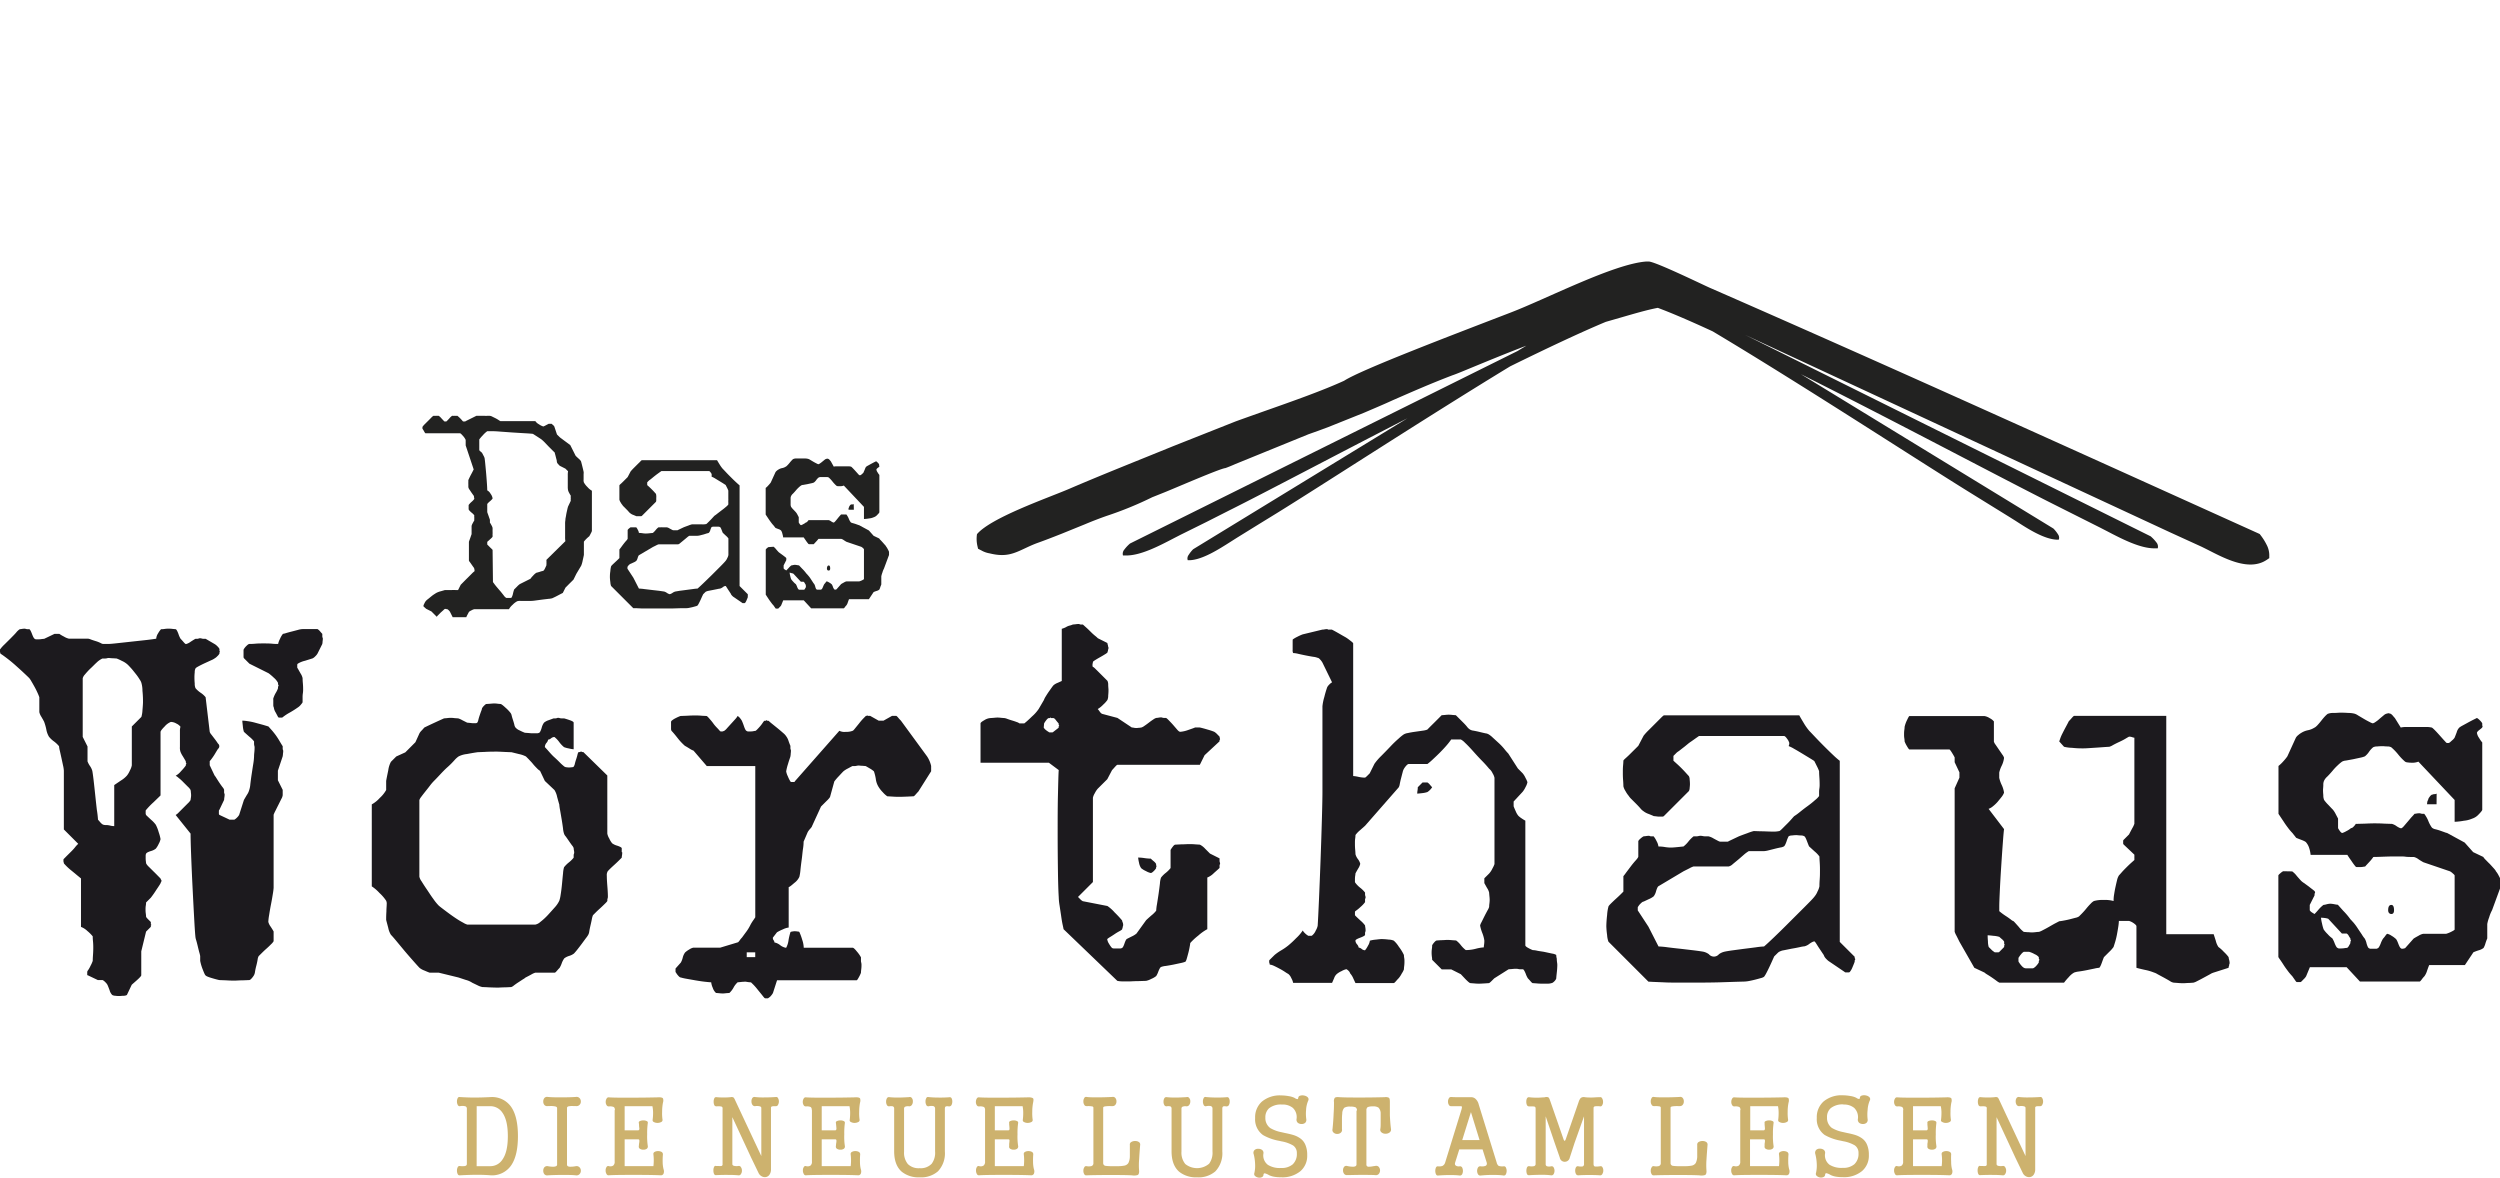 <?xml version="1.0" encoding="UTF-8"?>
<svg xmlns="http://www.w3.org/2000/svg" id="Ebene_1" data-name="Ebene 1" viewBox="0 0 608.42 286.61">
  <polygon points="416.08 0.03 416.06 0.01 416.02 0 416.08 0.03" fill="#cdb26e"></polygon>
  <path d="M231.74,377.15H235a3.51,3.51,0,0,1,3,1.58c.88,1.23,1.32,3.13,1.32,5.72s-.44,4.47-1.32,5.7a3.48,3.48,0,0,1-3,1.6h-3.27Zm-4.07,0a2.81,2.81,0,0,1,1.19,0,.56.56,0,0,1,.49.59v13.46c0,.28-.16.45-.49.52a5,5,0,0,1-1.19,0,.48.48,0,0,0-.55.29,1.73,1.73,0,0,0-.18.83,1.78,1.78,0,0,0,.18.83.5.5,0,0,0,.55.31c1.15-.07,2.29-.11,3.41-.13s2.62,0,4.13.13a5.65,5.65,0,0,0,5-2.54c1.05-1.61,1.57-3.93,1.57-7s-.52-5.41-1.57-7a5.65,5.65,0,0,0-5-2.51c-1.48.08-2.86.12-4.13.12-1.09,0-2.23-.05-3.41-.12a.45.45,0,0,0-.55.26,1.69,1.69,0,0,0-.18.82,1.62,1.62,0,0,0,.18.81A.51.51,0,0,0,227.67,377.15Z" transform="translate(-115.73 -107.94)" fill="#cdb26e"></path>
  <path d="M251.31,377.61v13.78c0,.29-.28.46-.85.49a6.12,6.12,0,0,1-1.4-.13.92.92,0,0,0-.86.28,1.29,1.29,0,0,0-.26.83,1.33,1.33,0,0,0,.26.83.9.9,0,0,0,.86.29c1.17-.07,2.38-.1,3.62-.1s2.33,0,3.19.1a1,1,0,0,0,.9-.29,1.16,1.16,0,0,0,.32-.83,1.13,1.13,0,0,0-.32-.83,1,1,0,0,0-.9-.28,6.67,6.67,0,0,1-1.4.13c-.5,0-.75-.2-.75-.49V377.61c0-.23.14-.38.41-.43a4.33,4.33,0,0,1,1.12-.06l.62,0a1,1,0,0,0,.9-.29,1.09,1.09,0,0,0,.32-.82,1.16,1.16,0,0,0-.32-.83,1,1,0,0,0-.9-.28c-1,.07-2.15.1-3.45.1s-2.43,0-3.36-.1a.88.88,0,0,0-.86.28,1.33,1.33,0,0,0-.26.83,1.24,1.24,0,0,0,.26.82.88.88,0,0,0,.86.29l.44,0a5.17,5.17,0,0,1,1.19.06c.41.05.62.2.62.43" transform="translate(-115.73 -107.94)" fill="#cdb26e"></path>
  <path d="M265.32,378.06v12.55a1.17,1.17,0,0,1-.36,1,1.33,1.33,0,0,1-1.06.13.46.46,0,0,0-.57.24,1.42,1.42,0,0,0-.21.82,1.53,1.53,0,0,0,.21.83.53.53,0,0,0,.57.34c1-.07,2.84-.1,5.42-.1s5,0,7.22.1a.67.67,0,0,0,.67-.39,1.5,1.5,0,0,0,0-1.11,7.7,7.7,0,0,1-.21-1.77,17.78,17.78,0,0,1,.06-1.81.66.66,0,0,0-.34-.62,1.73,1.73,0,0,0-.83-.19,1.67,1.67,0,0,0-.83.19.55.55,0,0,0-.31.62,12.08,12.08,0,0,1,0,2.85h-7v-6.52h3.32c.16,0,.24.09.26.26s0,.4-.08.83l-.05.57a.61.61,0,0,0,.28.65,1.55,1.55,0,0,0,.83.21,1.42,1.42,0,0,0,.8-.21.68.68,0,0,0,.28-.65,15.31,15.31,0,0,1-.16-2.85,17.72,17.72,0,0,1,.16-2.82.4.4,0,0,0-.28-.44,1.73,1.73,0,0,0-.8-.16,1.89,1.89,0,0,0-.83.16c-.24.1-.33.25-.28.44l.05.44c0,.5.08.83.08,1s-.1.37-.26.37h-3.32v-5.86h6.76a7.86,7.86,0,0,1,.16,1.56,12.63,12.63,0,0,1-.11,1.74.48.48,0,0,0,.31.55,1.76,1.76,0,0,0,.88.21,1.82,1.82,0,0,0,.88-.21.53.53,0,0,0,.34-.55,10,10,0,0,1-.1-1.92,11.78,11.78,0,0,1,.21-2.28v0a1.6,1.6,0,0,0,0-1c-.16-.22-.59-.31-1.3-.26q-2.79.07-6.54.08c-2.51,0-4.29,0-5.32-.08a.53.53,0,0,0-.57.32,1.46,1.46,0,0,0-.21.79,1.38,1.38,0,0,0,.21.78.56.56,0,0,0,.57.31l.12,0a2.27,2.27,0,0,1,1,.13c.23.11.34.37.34.81" transform="translate(-115.73 -107.94)" fill="#cdb26e"></path>
  <path d="M291.58,377.67v13.61a.38.38,0,0,1-.26.42,3.33,3.33,0,0,1-.8,0H290c-.21-.07-.38,0-.5.27a1.88,1.88,0,0,0-.15.82,2,2,0,0,0,.15.83c.12.24.28.35.49.31,1.21-.05,2.24-.07,3.1-.05a21.74,21.74,0,0,1,2.35.1.6.6,0,0,0,.62-.33,1.36,1.36,0,0,0,.23-.81,1.41,1.41,0,0,0-.23-.83.56.56,0,0,0-.61-.31,3,3,0,0,1-.93,0c-.37-.05-.56-.21-.56-.47V379.82l4.58,9.86,1.79,3.71a1.79,1.79,0,0,0,.78.83,1.58,1.58,0,0,0,1,.18,1.34,1.34,0,0,0,.86-.54,2.2,2.2,0,0,0,.39-1.35V377.59a.36.36,0,0,1,.25-.39,2.85,2.85,0,0,1,.65-.05l.29,0a.54.54,0,0,0,.53-.34,1.65,1.65,0,0,0,0-1.61.47.47,0,0,0-.54-.28c-1,.07-1.95.1-2.9.1a16.65,16.65,0,0,1-2.17-.1.61.61,0,0,0-.65.26,1.4,1.4,0,0,0-.21.8,1.5,1.5,0,0,0,.21.81.74.74,0,0,0,.65.36,2.64,2.64,0,0,1,1,0c.36.05.54.2.54.44v11.7l-4.77-10.17-1.6-3.42a3.05,3.05,0,0,0-.34-.62.84.84,0,0,0-.7-.13,15.17,15.17,0,0,1-1.61.08c-.6,0-1.25,0-1.93-.08a.47.47,0,0,0-.5.31,1.87,1.87,0,0,0-.15.8,2,2,0,0,0,.15.81.5.5,0,0,0,.5.31l.2,0a3.71,3.71,0,0,1,1,.05.43.43,0,0,1,.33.47" transform="translate(-115.73 -107.94)" fill="#cdb26e"></path>
  <path d="M313.33,378.06v12.55a1.17,1.17,0,0,1-.36,1,1.33,1.33,0,0,1-1.06.13.46.46,0,0,0-.57.24,1.42,1.42,0,0,0-.21.82,1.53,1.53,0,0,0,.21.83.53.53,0,0,0,.57.34c1-.07,2.84-.1,5.43-.1s5,0,7.21.1a.67.67,0,0,0,.67-.39,1.5,1.5,0,0,0,0-1.11,7.25,7.25,0,0,1-.2-1.77,17.33,17.33,0,0,1,.05-1.81.65.65,0,0,0-.34-.62,1.73,1.73,0,0,0-.83-.19,1.67,1.67,0,0,0-.83.19.56.56,0,0,0-.31.62,12.08,12.08,0,0,1,0,2.85h-7.05v-6.52h3.32c.16,0,.24.09.26.26s0,.4-.08.83l-.05.57a.61.61,0,0,0,.28.65,1.55,1.55,0,0,0,.83.21,1.4,1.4,0,0,0,.8-.21.66.66,0,0,0,.28-.65,14.67,14.67,0,0,1-.15-2.85,18,18,0,0,1,.15-2.82c0-.19-.06-.34-.28-.44a1.7,1.7,0,0,0-.8-.16,1.89,1.89,0,0,0-.83.16c-.24.1-.33.25-.28.44l.05.44c.05.5.08.83.08,1s-.1.37-.26.37h-3.32v-5.86h6.76a7.86,7.86,0,0,1,.16,1.56,14.6,14.6,0,0,1-.1,1.74c-.06.22,0,.41.3.55a1.76,1.76,0,0,0,.88.21,1.82,1.82,0,0,0,.88-.21.53.53,0,0,0,.34-.55,10,10,0,0,1-.1-1.92,11.78,11.78,0,0,1,.21-2.28v0a1.6,1.6,0,0,0,0-1c-.16-.22-.59-.31-1.3-.26q-2.79.07-6.54.08c-2.51,0-4.29,0-5.32-.08a.53.53,0,0,0-.57.32,1.46,1.46,0,0,0-.21.79,1.38,1.38,0,0,0,.21.78.56.56,0,0,0,.57.31l.13,0a2.25,2.25,0,0,1,.95.13c.23.11.34.37.34.81" transform="translate(-115.73 -107.94)" fill="#cdb26e"></path>
  <path d="M333.34,377.75v10.36q0,3.39,1.86,5a6.47,6.47,0,0,0,4.35,1.35A6.21,6.21,0,0,0,344,393a6.37,6.37,0,0,0,1.68-4.85V377.75c0-.29.09-.48.26-.55a1.47,1.47,0,0,1,.67,0l.1,0a.62.62,0,0,0,.6-.36,1.85,1.85,0,0,0,.18-.83,1.69,1.69,0,0,0-.18-.8.52.52,0,0,0-.6-.23c-.81.06-1.71.09-2.72.07-.84,0-1.61-.05-2.3-.12a.44.44,0,0,0-.54.28,1.58,1.58,0,0,0-.18.8,1.73,1.73,0,0,0,.18.83.53.53,0,0,0,.54.34,2.91,2.91,0,0,1,1.14-.06.59.59,0,0,1,.47.63v10.41a4.43,4.43,0,0,1-.83,3,3.65,3.65,0,0,1-2.92,1.08,3.7,3.7,0,0,1-2.87-1,4.33,4.33,0,0,1-.93-3V377.75a.49.49,0,0,1,.41-.52,1.79,1.79,0,0,1,.8-.05.76.76,0,0,0,.7-.36,1.4,1.4,0,0,0,.23-.83,1.19,1.19,0,0,0-.23-.8.59.59,0,0,0-.7-.24c-.89.05-1.69.09-2.38.1s-1.59,0-2.45-.1a.53.53,0,0,0-.57.31,1.61,1.61,0,0,0-.18.8,1.55,1.55,0,0,0,.18.78.56.56,0,0,0,.56.34,2.6,2.6,0,0,1,.88,0,.53.53,0,0,1,.34.55" transform="translate(-115.73 -107.94)" fill="#cdb26e"></path>
  <path d="M355.46,378.06v12.55a1.15,1.15,0,0,1-.37,1,1.32,1.32,0,0,1-1.06.13.46.46,0,0,0-.57.24,1.51,1.51,0,0,0-.2.82,1.62,1.62,0,0,0,.2.83.54.54,0,0,0,.57.34c1-.07,2.85-.1,5.43-.1s5,0,7.22.1a.68.68,0,0,0,.67-.39,1.5,1.5,0,0,0,0-1.11,7.7,7.7,0,0,1-.21-1.77,17.33,17.33,0,0,1,.05-1.81.64.64,0,0,0-.33-.62,1.78,1.78,0,0,0-.83-.19,1.64,1.64,0,0,0-.83.19.55.55,0,0,0-.31.62,12.08,12.08,0,0,1,0,2.85h-7.05v-6.52h3.31a.24.24,0,0,1,.26.26,7.12,7.12,0,0,1-.08.83l0,.57a.59.59,0,0,0,.28.65,1.51,1.51,0,0,0,.82.21,1.38,1.38,0,0,0,.8-.21.67.67,0,0,0,.29-.65,14.47,14.47,0,0,1-.16-2.85,16.57,16.57,0,0,1,.16-2.82c0-.19-.06-.34-.29-.44a1.67,1.67,0,0,0-.8-.16,1.85,1.85,0,0,0-.82.16c-.24.1-.34.25-.28.44l0,.44a9.55,9.55,0,0,1,.08,1c0,.25-.1.37-.26.37h-3.31v-5.86h6.76a8,8,0,0,1,.15,1.56,12.76,12.76,0,0,1-.1,1.74.48.48,0,0,0,.31.55,1.76,1.76,0,0,0,.88.21,1.85,1.85,0,0,0,.88-.21.51.51,0,0,0,.33-.55,10.9,10.9,0,0,1-.1-1.92,11.78,11.78,0,0,1,.21-2.28v0c.11-.53.11-.87,0-1s-.58-.31-1.29-.26q-2.79.07-6.54.08c-2.52,0-4.29,0-5.33-.08a.54.54,0,0,0-.57.32,1.54,1.54,0,0,0-.2.79,1.46,1.46,0,0,0,.2.78.57.57,0,0,0,.57.31l.13,0a2.3,2.3,0,0,1,1,.13c.23.11.34.37.34.81" transform="translate(-115.73 -107.94)" fill="#cdb26e"></path>
  <path d="M381.83,377.52V391a.7.7,0,0,1-.57.75,2.85,2.85,0,0,1-1.1,0,.48.48,0,0,0-.56.31,1.42,1.42,0,0,0-.21.8,1.53,1.53,0,0,0,.21.83.52.52,0,0,0,.56.29c1.66-.06,3.53-.08,5.61-.08s3.92,0,5.43.08a3,3,0,0,0,1.42-.08c.23-.14.34-.45.34-.93a16.79,16.79,0,0,1,0-2.92c.05-.9.13-2.05.25-3.47a.72.72,0,0,0-.33-.72,1.59,1.59,0,0,0-.89-.23,1.73,1.73,0,0,0-.93.23.69.69,0,0,0-.36.72c0,1.35,0,2.3,0,2.85a3.79,3.79,0,0,1-.36,1.55,1.5,1.5,0,0,1-1,.64,9,9,0,0,1-1.88.13h-.88a12.45,12.45,0,0,1-1.8-.08.66.66,0,0,1-.57-.67V377.52c0-.17.17-.29.51-.33a8.6,8.6,0,0,1,1.26-.06l.46,0a.84.84,0,0,0,.75-.34,1.22,1.22,0,0,0,.25-.8,1.24,1.24,0,0,0-.25-.81.74.74,0,0,0-.75-.28c-1.33.07-2.53.1-3.62.1s-2,0-2.66-.1a.48.48,0,0,0-.56.28,1.43,1.43,0,0,0-.21.81,1.4,1.4,0,0,0,.21.8.56.56,0,0,0,.56.34l.34,0a4.66,4.66,0,0,1,.91.06c.28,0,.42.16.42.33" transform="translate(-115.73 -107.94)" fill="#cdb26e"></path>
  <path d="M400.85,377.75v10.36q0,3.39,1.86,5a6.49,6.49,0,0,0,4.35,1.35,6.21,6.21,0,0,0,4.45-1.45,6.38,6.38,0,0,0,1.69-4.85V377.75c0-.29.08-.48.25-.55a1.47,1.47,0,0,1,.67,0l.1,0a.62.62,0,0,0,.6-.36A1.73,1.73,0,0,0,415,376a1.58,1.58,0,0,0-.18-.8.52.52,0,0,0-.6-.23c-.81.06-1.71.09-2.72.07-.84,0-1.61-.05-2.3-.12a.44.44,0,0,0-.54.28,1.58,1.58,0,0,0-.18.8,1.73,1.73,0,0,0,.18.83.53.53,0,0,0,.54.34,2.91,2.91,0,0,1,1.14-.06.59.59,0,0,1,.47.63v10.41a4.49,4.49,0,0,1-.82,3,4.55,4.55,0,0,1-5.8.07,4.33,4.33,0,0,1-.93-3V377.75a.49.49,0,0,1,.41-.52,1.79,1.79,0,0,1,.8-.05.76.76,0,0,0,.7-.36,1.4,1.4,0,0,0,.24-.83,1.19,1.19,0,0,0-.24-.8.59.59,0,0,0-.7-.24c-.89.05-1.69.09-2.38.1s-1.59,0-2.45-.1a.54.54,0,0,0-.57.31,1.61,1.61,0,0,0-.18.8,1.55,1.55,0,0,0,.18.78.57.57,0,0,0,.56.34,2.6,2.6,0,0,1,.88,0,.53.53,0,0,1,.34.55" transform="translate(-115.73 -107.94)" fill="#cdb26e"></path>
  <path d="M427.74,376.75a3.86,3.86,0,0,1,2.62.81,3.08,3.08,0,0,1,.9,2.77,1,1,0,0,0,.34.88,1.47,1.47,0,0,0,.91.28,1.32,1.32,0,0,0,.85-.28,1,1,0,0,0,.28-.88,9.83,9.83,0,0,1-.05-2.28,6.42,6.42,0,0,1,.52-2.25A.7.7,0,0,0,434,375a1.56,1.56,0,0,0-.8-.42,1.89,1.89,0,0,0-1,0c-.31.08-.47.24-.49.46l-.05.14c0,.17-.09.25-.16.25a1.37,1.37,0,0,1-.68-.28,4.67,4.67,0,0,0-1.42-.44,10.8,10.8,0,0,0-1.87-.18,6.79,6.79,0,0,0-4.71,1.52,5.11,5.11,0,0,0-1.63,4,4.69,4.69,0,0,0,1.92,4.13,12.21,12.21,0,0,0,3.93,1.4l.57.13a8.51,8.51,0,0,1,2.82,1,2.19,2.19,0,0,1,.91,1.92,3.43,3.43,0,0,1-1,2.67,4.1,4.1,0,0,1-2.84.89,5.46,5.46,0,0,1-3.19-.75,2.87,2.87,0,0,1-1.09-2.85.91.91,0,0,0-.39-.83,1.58,1.58,0,0,0-.93-.24,1.19,1.19,0,0,0-.86.31.93.93,0,0,0-.2,1,11.19,11.19,0,0,1,.34,2.36,7.75,7.75,0,0,1-.18,2.23.65.65,0,0,0,.15.7,1.54,1.54,0,0,0,.75.39,1.37,1.37,0,0,0,.86-.06.65.65,0,0,0,.46-.57c0-.29.16-.42.36-.38a3.54,3.54,0,0,1,1,.44,4.88,4.88,0,0,0,1.27.39,9.74,9.74,0,0,0,1.66.12,6.87,6.87,0,0,0,4.72-1.5,4.91,4.91,0,0,0,1.63-3.91,6,6,0,0,0-.47-2.55,3.57,3.57,0,0,0-1.21-1.5,5.92,5.92,0,0,0-1.71-.83c-.4-.12-1-.28-1.95-.47l-.93-.21a8.54,8.54,0,0,1-2.71-1,3,3,0,0,1-1.2-2.56,2.91,2.91,0,0,1,.88-2.24,4.57,4.57,0,0,1,3.13-.93" transform="translate(-115.73 -107.94)" fill="#cdb26e"></path>
  <path d="M445.86,378.19v13.12q0,.54-.78.57a6.34,6.34,0,0,1-1.52-.18.69.69,0,0,0-.75.26,1.31,1.31,0,0,0-.23.8,1.33,1.33,0,0,0,.23.8.81.81,0,0,0,.75.36c.9,0,2-.05,3.42-.05s2.53,0,3.41.05a.94.94,0,0,0,.89-.28,1.33,1.33,0,0,0,0-1.71.86.86,0,0,0-.89-.23l-.41.05a5.11,5.11,0,0,1-1.29.13.5.5,0,0,1-.42-.57V378.19a.91.91,0,0,1,.31-.81,3.2,3.2,0,0,1,1.3-.18,2.21,2.21,0,0,1,1.32.29,2,2,0,0,1,.54,1.45c0,.64,0,1.32,0,2.07s0,1.18-.08,1.68a.81.81,0,0,0,.32.86,1.39,1.39,0,0,0,.93.3,1.53,1.53,0,0,0,1-.3.87.87,0,0,0,.34-.86c-.12-.92-.21-2-.27-3.31,0-1.09,0-2.18,0-3.29,0-.53-.06-.87-.26-1a1.66,1.66,0,0,0-1-.13c-1.86.05-3.82.08-5.87.08s-3.77,0-5.15-.08c-.59-.06-1,0-1.14.18a1.44,1.44,0,0,0-.18,1c0,.68,0,1.56-.08,2.67-.06,1.5-.16,2.81-.28,3.93a.83.83,0,0,0,.29.86,1.21,1.21,0,0,0,.85.3,1.27,1.27,0,0,0,.88-.3.88.88,0,0,0,.28-.86l0-.85c0-.56,0-1,0-1.32,0-.54,0-1.06.07-1.58a2.19,2.19,0,0,1,.49-1.45,2.57,2.57,0,0,1,1.47-.29,3.24,3.24,0,0,1,1.29.18.89.89,0,0,1,.33.81" transform="translate(-115.73 -107.94)" fill="#cdb26e"></path>
  <path d="M468.91,374.93a.53.53,0,0,0-.57.31,1.38,1.38,0,0,0-.21.8,1.47,1.47,0,0,0,.21.8.59.59,0,0,0,.57.31l1.32,0,.83,0,.23,0c.16,0,.23.12.23.26a4.15,4.15,0,0,1-.15.7l-3.93,12.74a1.35,1.35,0,0,1-.65.83,2.28,2.28,0,0,1-1.14.1c-.18,0-.34.07-.46.31a2.11,2.11,0,0,0,0,1.61c.12.24.28.35.47.33q1.57-.12,2.79-.12c.79,0,1.64,0,2.53.12a.63.63,0,0,0,.6-.33,1.89,1.89,0,0,0,0-1.61.6.6,0,0,0-.6-.31,1.26,1.26,0,0,1-.88-.13c-.28-.15-.35-.42-.23-.8l1-3.18h5.67l1,3.18c.12.38,0,.65-.23.8a2.27,2.27,0,0,1-1.24.13.63.63,0,0,0-.65.31,1.65,1.65,0,0,0,0,1.61.66.66,0,0,0,.65.33,26.23,26.23,0,0,1,2.76-.15c.92,0,1.87,0,2.87.15a.54.54,0,0,0,.52-.33,1.89,1.89,0,0,0,0-1.61.5.5,0,0,0-.52-.31,2.86,2.86,0,0,1-1.24-.1,1.42,1.42,0,0,1-.49-.83l-4.37-14.13a2.68,2.68,0,0,0-.83-1.4,1.58,1.58,0,0,0-1-.36l-1.63,0-1.55,0c-.59,0-1.14,0-1.66-.05m4.78,3.68,2.1,6.81h-4.22Z" transform="translate(-115.73 -107.94)" fill="#cdb26e"></path>
  <path d="M489.45,377.67v13.56a.52.52,0,0,1-.42.52,3,3,0,0,1-1.14,0,.52.52,0,0,0-.54.31,2.24,2.24,0,0,0,0,1.61.51.51,0,0,0,.54.28c1.12-.07,2.11-.1,3-.1a16.35,16.35,0,0,1,2.35.13.6.6,0,0,0,.6-.31,1.65,1.65,0,0,0,0-1.61.53.53,0,0,0-.6-.28,2.09,2.09,0,0,1-1,0,.5.5,0,0,1-.34-.52V379.62l2.18,6.44,1.26,3.62a1.2,1.2,0,0,0,1.19,1,1.24,1.24,0,0,0,1.23-1l1.16-3.57,2.31-6.49v11.61a.54.54,0,0,1-.42.6,3,3,0,0,1-.95-.05.51.51,0,0,0-.6.26,1.66,1.66,0,0,0-.18.8,1.78,1.78,0,0,0,.18.8.62.62,0,0,0,.6.34c.76-.06,1.59-.08,2.51-.08s1.82,0,2.77.08a.57.57,0,0,0,.57-.37,1.47,1.47,0,0,0,.21-.8,1.4,1.4,0,0,0-.21-.8.46.46,0,0,0-.57-.23H505a4.16,4.16,0,0,1-1.11.05c-.23-.07-.34-.27-.34-.6V377.62a.41.41,0,0,1,.37-.44,5.06,5.06,0,0,1,1.16,0,.48.48,0,0,0,.57-.26,1.42,1.42,0,0,0,.21-.82,1.53,1.53,0,0,0-.21-.83.49.49,0,0,0-.57-.31c-.79,0-1.45.08-2,.08s-1.09,0-1.66-.08a1.21,1.21,0,0,0-1,.21,2.62,2.62,0,0,0-.44.77l-.05.16-3.11,9c-.1.32-.21.47-.31.47s-.2-.15-.3-.47L493,375.86l-.08-.18a1.34,1.34,0,0,0-.36-.68,1.3,1.3,0,0,0-.93,0c-.56,0-1.11.08-1.66.08s-1.27,0-2.1-.11a.52.52,0,0,0-.54.31,1.81,1.81,0,0,0-.15.78,1.94,1.94,0,0,0,.15.8.56.56,0,0,0,.54.34l.47,0a4.2,4.2,0,0,1,.85.05.41.41,0,0,1,.24.47" transform="translate(-115.73 -107.94)" fill="#cdb26e"></path>
  <path d="M519.91,377.52V391a.7.7,0,0,1-.57.75,2.8,2.8,0,0,1-1.09,0,.49.49,0,0,0-.57.31,1.42,1.42,0,0,0-.21.8,1.53,1.53,0,0,0,.21.83.53.53,0,0,0,.57.29c1.65-.06,3.52-.08,5.61-.08s3.91,0,5.42.08a3,3,0,0,0,1.42-.08c.23-.14.34-.45.34-.93a17.87,17.87,0,0,1,0-2.92c.05-.9.14-2.05.25-3.47a.72.72,0,0,0-.33-.72,1.57,1.57,0,0,0-.88-.23,1.77,1.77,0,0,0-.94.23.71.71,0,0,0-.36.72c0,1.35,0,2.3,0,2.85a3.79,3.79,0,0,1-.36,1.55,1.5,1.5,0,0,1-1,.64,9,9,0,0,1-1.88.13h-.88a12.45,12.45,0,0,1-1.8-.08.66.66,0,0,1-.57-.67V377.52c0-.17.17-.29.51-.33a8.6,8.6,0,0,1,1.26-.06l.46,0a.84.84,0,0,0,.75-.34,1.22,1.22,0,0,0,.25-.8,1.24,1.24,0,0,0-.25-.81.74.74,0,0,0-.75-.28c-1.33.07-2.53.1-3.62.1s-2,0-2.66-.1a.48.48,0,0,0-.56.28,1.43,1.43,0,0,0-.21.81,1.4,1.4,0,0,0,.21.8.57.57,0,0,0,.57.34l.33,0a4.66,4.66,0,0,1,.91.06c.28,0,.42.16.42.33" transform="translate(-115.73 -107.94)" fill="#cdb26e"></path>
  <path d="M539.25,378.06v12.55a1.17,1.17,0,0,1-.36,1,1.33,1.33,0,0,1-1.06.13.46.46,0,0,0-.57.24,1.42,1.42,0,0,0-.21.82,1.53,1.53,0,0,0,.21.83.53.53,0,0,0,.57.34c1-.07,2.84-.1,5.42-.1s5,0,7.22.1a.67.67,0,0,0,.67-.39,1.5,1.5,0,0,0,0-1.11,7.7,7.7,0,0,1-.21-1.77,17.78,17.78,0,0,1,.06-1.81.66.66,0,0,0-.34-.62,1.75,1.75,0,0,0-.83-.19,1.67,1.67,0,0,0-.83.19.55.55,0,0,0-.31.62,12.08,12.08,0,0,1,0,2.85h-7.05v-6.52H545c.15,0,.24.09.26.26s0,.4-.08.83l0,.57a.59.59,0,0,0,.28.65,1.55,1.55,0,0,0,.83.21,1.42,1.42,0,0,0,.8-.21.68.68,0,0,0,.28-.65,15.31,15.31,0,0,1-.16-2.85,17.72,17.72,0,0,1,.16-2.82.4.4,0,0,0-.28-.44,1.73,1.73,0,0,0-.8-.16,1.89,1.89,0,0,0-.83.16c-.24.1-.34.25-.28.44l0,.44c.05.5.08.83.08,1s-.11.37-.26.37h-3.32v-5.86h6.76a8,8,0,0,1,.15,1.56,12.76,12.76,0,0,1-.1,1.74.48.48,0,0,0,.31.55,1.76,1.76,0,0,0,.88.21,1.82,1.82,0,0,0,.88-.21.53.53,0,0,0,.34-.55,10.79,10.79,0,0,1-.11-1.92,11,11,0,0,1,.22-2.28v0a1.6,1.6,0,0,0,0-1c-.16-.22-.59-.31-1.3-.26q-2.79.07-6.54.08c-2.52,0-4.29,0-5.32-.08a.53.53,0,0,0-.57.32,1.46,1.46,0,0,0-.21.79,1.38,1.38,0,0,0,.21.78.56.56,0,0,0,.57.31l.12,0a2.3,2.3,0,0,1,1,.13c.23.11.34.37.34.81" transform="translate(-115.73 -107.94)" fill="#cdb26e"></path>
  <path d="M564.35,376.75a3.89,3.89,0,0,1,2.62.81,3.14,3.14,0,0,1,.9,2.77,1,1,0,0,0,.34.88,1.46,1.46,0,0,0,.9.28,1.3,1.3,0,0,0,.85-.28.94.94,0,0,0,.29-.88,9.83,9.83,0,0,1,0-2.28,6.69,6.69,0,0,1,.51-2.25.68.68,0,0,0-.07-.83,1.56,1.56,0,0,0-.8-.42,1.89,1.89,0,0,0-1,0c-.31.08-.48.24-.49.46l-.06.14c0,.17-.08.25-.16.25a1.35,1.35,0,0,1-.67-.28,4.75,4.75,0,0,0-1.43-.44,10.6,10.6,0,0,0-1.86-.18,6.79,6.79,0,0,0-4.71,1.52,5.11,5.11,0,0,0-1.63,4,4.7,4.7,0,0,0,1.91,4.13,12.19,12.19,0,0,0,3.94,1.4l.57.13a8.51,8.51,0,0,1,2.82,1,2.19,2.19,0,0,1,.91,1.92,3.43,3.43,0,0,1-1,2.67,4.12,4.12,0,0,1-2.85.89,5.5,5.5,0,0,1-3.19-.75,2.89,2.89,0,0,1-1.08-2.85.93.93,0,0,0-.39-.83,1.58,1.58,0,0,0-.93-.24,1.19,1.19,0,0,0-.86.31,1,1,0,0,0-.21,1,11.19,11.19,0,0,1,.35,2.36,8.12,8.12,0,0,1-.18,2.23.65.65,0,0,0,.15.7,1.5,1.5,0,0,0,.75.39,1.33,1.33,0,0,0,.85-.06.66.66,0,0,0,.47-.57c0-.29.15-.42.36-.38a3.54,3.54,0,0,1,1,.44,4.88,4.88,0,0,0,1.27.39,9.66,9.66,0,0,0,1.66.12,6.83,6.83,0,0,0,4.71-1.5,4.92,4.92,0,0,0,1.64-3.91,6.11,6.11,0,0,0-.47-2.55,3.59,3.59,0,0,0-1.22-1.5,5.92,5.92,0,0,0-1.71-.83c-.39-.12-1-.28-1.94-.47l-.93-.21a8.72,8.72,0,0,1-2.72-1,3,3,0,0,1-1.19-2.56,2.87,2.87,0,0,1,.88-2.24,4.57,4.57,0,0,1,3.13-.93" transform="translate(-115.73 -107.94)" fill="#cdb26e"></path>
  <path d="M578.89,378.06v12.55a1.17,1.17,0,0,1-.36,1,1.32,1.32,0,0,1-1.06.13.46.46,0,0,0-.57.24,1.42,1.42,0,0,0-.21.82,1.53,1.53,0,0,0,.21.83.54.54,0,0,0,.57.34c1-.07,2.84-.1,5.43-.1s5,0,7.21.1a.67.67,0,0,0,.67-.39,1.5,1.5,0,0,0,0-1.11,7.25,7.25,0,0,1-.2-1.77,17.33,17.33,0,0,1,0-1.81.65.65,0,0,0-.34-.62,1.73,1.73,0,0,0-.83-.19,1.67,1.67,0,0,0-.83.19.56.56,0,0,0-.31.62,10.8,10.8,0,0,1,0,2.85H581.3v-6.52h3.32c.16,0,.24.09.26.26s0,.4-.08.83l0,.57a.61.61,0,0,0,.28.65,1.55,1.55,0,0,0,.83.21,1.4,1.4,0,0,0,.8-.21.66.66,0,0,0,.28-.65,14.67,14.67,0,0,1-.15-2.85,18,18,0,0,1,.15-2.82c0-.19-.06-.34-.28-.44a1.7,1.7,0,0,0-.8-.16,1.89,1.89,0,0,0-.83.16c-.24.1-.33.25-.28.44l0,.44c.05.5.08.83.08,1s-.1.37-.26.37H581.3v-5.86h6.76a7.86,7.86,0,0,1,.16,1.56,14.6,14.6,0,0,1-.1,1.74c-.06.22,0,.41.31.55a1.69,1.69,0,0,0,.87.21,1.79,1.79,0,0,0,.88-.21.53.53,0,0,0,.34-.55,10.9,10.9,0,0,1-.1-1.92,11.78,11.78,0,0,1,.21-2.28v0a1.6,1.6,0,0,0,0-1c-.16-.22-.59-.31-1.29-.26-1.86.05-4.05.08-6.54.08s-4.3,0-5.33-.08a.54.54,0,0,0-.57.32,1.46,1.46,0,0,0-.21.79,1.38,1.38,0,0,0,.21.78.57.57,0,0,0,.57.31l.13,0a2.3,2.3,0,0,1,1,.13c.22.11.33.37.33.81" transform="translate(-115.73 -107.94)" fill="#cdb26e"></path>
  <path d="M599.24,377.67v13.61a.38.38,0,0,1-.26.42,3.33,3.33,0,0,1-.8,0h-.51c-.21-.07-.37,0-.5.27a1.88,1.88,0,0,0-.15.82,2,2,0,0,0,.15.83c.12.24.28.35.49.31,1.21-.05,2.24-.07,3.1-.05a21.74,21.74,0,0,1,2.35.1.6.6,0,0,0,.62-.33,1.36,1.36,0,0,0,.23-.81,1.41,1.41,0,0,0-.23-.83.56.56,0,0,0-.61-.31,3,3,0,0,1-.93,0c-.37-.05-.56-.21-.56-.47V379.82l4.58,9.86,1.79,3.71a1.79,1.79,0,0,0,.78.83,1.58,1.58,0,0,0,1,.18,1.34,1.34,0,0,0,.86-.54,2.2,2.2,0,0,0,.39-1.35V377.59a.36.36,0,0,1,.25-.39,2.85,2.85,0,0,1,.65-.05l.29,0a.54.54,0,0,0,.53-.34,1.65,1.65,0,0,0,0-1.61.47.47,0,0,0-.54-.28c-1,.07-2,.1-2.9.1a16.65,16.65,0,0,1-2.17-.1.61.61,0,0,0-.65.26,1.48,1.48,0,0,0-.21.8,1.6,1.6,0,0,0,.21.81.74.74,0,0,0,.65.36,2.64,2.64,0,0,1,1,0c.36.05.54.2.54.44v11.7l-4.77-10.17-1.6-3.42a3.05,3.05,0,0,0-.34-.62.84.84,0,0,0-.7-.13,15.12,15.12,0,0,1-1.6.08c-.61,0-1.25,0-1.94-.08a.47.47,0,0,0-.5.31,1.87,1.87,0,0,0-.15.8,2,2,0,0,0,.15.81.51.51,0,0,0,.5.31l.2,0a3.71,3.71,0,0,1,1,.05.43.43,0,0,1,.33.47" transform="translate(-115.73 -107.94)" fill="#cdb26e"></path>
  <path d="M182.22,278.14a1.29,1.29,0,0,1,.13-.52,6.47,6.47,0,0,1,.52-1.1,5.12,5.12,0,0,0,.52-1.1v-.26a.27.27,0,0,1,.06-.19.26.26,0,0,0,.07-.2.24.24,0,0,0-.07-.19.28.28,0,0,1-.06-.2v-.25a4.12,4.12,0,0,0-1-1.24,13.29,13.29,0,0,0-1.29-1.1l-4.67-2.33-1.3-1.3a.54.54,0,0,1-.13-.39v-1.55a.57.57,0,0,1,.13-.39,3.51,3.51,0,0,1,.59-.71c.3-.3.54-.46.71-.46s.71,0,1.36-.06,1.32-.07,2-.07,1.51,0,2.2.07,1.17.06,1.43.06a4.43,4.43,0,0,1,.45-1.23,4.89,4.89,0,0,1,.72-1.23,4.35,4.35,0,0,0,.77-.19c.43-.13.91-.26,1.43-.39l1.49-.39a4.48,4.48,0,0,1,1.1-.19H193a2.37,2.37,0,0,1,.65.58c.26.3.43.49.52.58v.52a1,1,0,0,0,.06.39.63.63,0,0,1,.07.26,6.15,6.15,0,0,1-.07.71c0,.3-.06.5-.06.58L193,267a2.73,2.73,0,0,1-.52.64,2.5,2.5,0,0,1-.65.52l-1.88.59a5.85,5.85,0,0,0-1.75.71.4.4,0,0,0-.13.26v.65a.43.43,0,0,0,.13.26l.65,1.16a3.51,3.51,0,0,1,.52,1.17c0,.09,0,.52.07,1.3s.06,1.33.06,1.68a5.74,5.74,0,0,1-.06.71,6.07,6.07,0,0,0-.07,1v1.17c0,.09-.15.3-.45.65a2.89,2.89,0,0,1-.72.65,22.85,22.85,0,0,1-1.94,1.23,11.94,11.94,0,0,0-1.68,1.1.38.38,0,0,1-.26.13h-.65a.36.36,0,0,1-.26-.13l-.58-1.1a3,3,0,0,1-.46-1.23,1.29,1.29,0,0,1-.13-.52v-1.43Zm-42.64,29.29c.09.09.26.29.52.59a2.55,2.55,0,0,0,.65.58,1.74,1.74,0,0,0,.78.13,4,4,0,0,1,1,.13,4.12,4.12,0,0,0,1,.13V299l1.62-1.1a6.37,6.37,0,0,0,1.49-1.23,5.41,5.41,0,0,0,.71-1.23,4.17,4.17,0,0,0,.46-1.24v-9.46l2.33-2.33a6.83,6.83,0,0,0,.26-1.62c.08-.91.13-1.58.13-2,0-.6,0-1.51-.13-2.72a7,7,0,0,0-.26-1.94,2.76,2.76,0,0,0-.39-.78c-.26-.43-.58-.91-1-1.43s-.78-1-1.17-1.42-.71-.78-1-1a5,5,0,0,0-1.17-.71,10.93,10.93,0,0,0-1.29-.59l-.91-.06c-.52,0-.86-.07-1-.07a1.52,1.52,0,0,0-.45.07,1.53,1.53,0,0,1-.45.06h-.65a5.08,5.08,0,0,0-1.43,1c-.52.47-1,1-1.55,1.49a17.25,17.25,0,0,0-1.3,1.42,2.06,2.06,0,0,0-.52.91v14.26l1.17,2.33v3.63a5.42,5.42,0,0,0,.58,1.1,3.87,3.87,0,0,1,.59,1.23c.08.43.19,1.21.32,2.33s.26,2.32.39,3.57.26,2.44.39,3.56A23.9,23.9,0,0,1,139.58,307.43ZM137,344.37a.38.38,0,0,1,.13-.26,7.13,7.13,0,0,0,.65-1.16,6.85,6.85,0,0,0,.52-1.17c0-.09,0-.54.06-1.36s.07-1.4.07-1.75,0-1-.07-1.68-.06-1.08-.06-1.17a9.37,9.37,0,0,0-1.3-1.3,4.53,4.53,0,0,0-1.56-1v-11.8c-.43-.34-1.16-.95-2.2-1.81a14.27,14.27,0,0,1-1.94-1.82l-.13-.52v-.38a.35.35,0,0,1,.13-.26l.64-.65,1.11-1.1c.39-.39.73-.76,1-1.11s.54-.6.72-.77l-3.5-3.5V295.51a7.34,7.34,0,0,0-.2-1.3l-.39-1.81c-.13-.6-.26-1.19-.39-1.75a6.24,6.24,0,0,1-.19-1.1,7,7,0,0,0-1.23-1.17,6,6,0,0,1-1.23-1.16,5.26,5.26,0,0,1-.65-1.82,13.5,13.5,0,0,0-.52-1.81c-.09-.18-.3-.56-.65-1.17a3.57,3.57,0,0,1-.52-1.17v-3.63a10.78,10.78,0,0,0-.45-1.1c-.21-.47-.45-.95-.71-1.42s-.52-.93-.78-1.36a5,5,0,0,0-.52-.78c-.26-.26-.71-.69-1.36-1.3s-1.34-1.23-2.07-1.88-1.45-1.23-2.14-1.75-1.17-.86-1.43-1a.58.58,0,0,0-.06-.26.68.68,0,0,1-.07-.26v-.39a.4.4,0,0,1,.13-.26,8.84,8.84,0,0,1,1-1.1l1.5-1.49c.51-.52,1-1,1.36-1.43a3.71,3.71,0,0,1,.84-.77,5.08,5.08,0,0,0,.52-.07,4.34,4.34,0,0,1,.65-.06,1.16,1.16,0,0,1,.32.06,1.52,1.52,0,0,0,.45.07h.39c.18.08.39.47.65,1.16s.47,1.08.65,1.17a.54.54,0,0,0,.39.13h.64a4.5,4.5,0,0,0,.72-.07l.58-.06L129,262.2h1.17a7.77,7.77,0,0,0,1.1.65,4,4,0,0,0,1.23.52h4.67a2.67,2.67,0,0,1,.65.19c.34.13.73.26,1.16.39a7.52,7.52,0,0,1,1.17.45,2.08,2.08,0,0,0,.65.26h1.16c.44,0,1.21-.06,2.34-.19l3.56-.39,3.57-.39c1.12-.13,1.9-.24,2.33-.32v-.13a2.72,2.72,0,0,1,.45-1.17,5.45,5.45,0,0,1,.71-1c.18,0,.48,0,.91-.07s.78-.06,1-.06.47,0,.91.06l.77.07c.18.08.39.47.65,1.16a5.4,5.4,0,0,0,.52,1.17c.17.17.41.43.71.78s.5.51.59.51a3.24,3.24,0,0,0,1.16-.58c.61-.39,1-.63,1.17-.71h.39a.82.82,0,0,0,.39-.07.93.93,0,0,1,.39-.06,1.16,1.16,0,0,1,.32.06,1.25,1.25,0,0,0,.45.07h.52l2.21,1.29a3,3,0,0,1,.64.52,2.68,2.68,0,0,1,.52.65v.52a.12.12,0,0,0,.13.13c0,.08,0,.13-.06.13s-.07,0-.07.13V267a2.49,2.49,0,0,1-.52.64,2.67,2.67,0,0,1-.64.52,4,4,0,0,1-.85.46l-1.55.71q-.84.39-1.56.78c-.47.26-.71.43-.71.52a1.81,1.81,0,0,0-.19.9c-.05.52-.07.91-.07,1.17s0,.86.07,1.56a2.75,2.75,0,0,0,.19,1.16,6,6,0,0,0,1.23,1.1,5.41,5.41,0,0,1,1.23,1.1l1,8.43a1.9,1.9,0,0,0,.39.65l.84,1.1c.3.39.56.76.78,1.1a.82.82,0,0,1,0,1.3c-.22.34-.46.73-.71,1.16a13.19,13.19,0,0,1-.78,1.17,7.19,7.19,0,0,1-.52.65v1l1.17,2.47a5,5,0,0,1,.45.65c.22.34.45.71.71,1.1s.52.75.78,1.1a1.81,1.81,0,0,1,.39.65v.52a.91.91,0,0,0,.06.38.54.54,0,0,1,.07.26,4.61,4.61,0,0,1-.07.72,5.77,5.77,0,0,0-.06.58L169.13,305a.43.43,0,0,0-.13.26V306a.4.4,0,0,0,.13.26l2.47,1.16h1.16a2.59,2.59,0,0,0,.65-.51,3,3,0,0,0,.52-.65l1.16-3.63q.14-.25.72-1.23a3.74,3.74,0,0,0,.58-1.23,5.68,5.68,0,0,0,.26-1.36c.09-.74.19-1.54.32-2.4s.26-1.71.39-2.53a13.21,13.21,0,0,0,.2-1.88c0-.08,0-.39.06-.91s.07-1,.07-1.29a1.46,1.46,0,0,0-.07-.39,2.31,2.31,0,0,1-.06-.52v-.52a6.9,6.9,0,0,0-1.17-1.16c-.69-.61-1.12-1-1.3-1.17a6.13,6.13,0,0,1-.26-1.36c-.08-.74-.13-1.19-.13-1.36a9.82,9.82,0,0,1,1.3.13,13.7,13.7,0,0,1,1.88.39l1.88.51,1.3.39.64.72c.35.38.72.84,1.11,1.36a17.33,17.33,0,0,1,1,1.55c.31.52.54.91.72,1.17v.52a1,1,0,0,0,.06.39.59.59,0,0,1,.07.26,6.15,6.15,0,0,1-.07.71c0,.3-.06.5-.06.58l-1.17,3.5v2.33l1.17,2.34v1.29a2.45,2.45,0,0,1-.33.91l-.71,1.43c-.26.51-.5,1-.71,1.42a8.45,8.45,0,0,0-.46,1V324a14,14,0,0,1-.19,1.49c-.13.83-.28,1.69-.46,2.6s-.32,1.77-.45,2.59a12.94,12.94,0,0,0-.19,1.62,3.33,3.33,0,0,0,.58,1.17c.39.6.63,1,.71,1.16V337a3.34,3.34,0,0,1-.65.77c-.34.35-.73.72-1.16,1.1s-.82.76-1.17,1.11l-.65.64a2.29,2.29,0,0,0-.26.85c-.08.47-.19,1-.32,1.49s-.24,1-.32,1.49a2.29,2.29,0,0,1-.26.84,4.16,4.16,0,0,1-.52.71c-.26.31-.48.46-.65.46l-1.49.06c-.91,0-1.58.07-2,.07s-1.14,0-2.14-.07l-1.62-.06c-.43-.09-1.08-.26-1.94-.52s-1.34-.48-1.43-.65c-.08,0-.3-.45-.65-1.36a11.86,11.86,0,0,1-.64-2.14v-1.17a6.38,6.38,0,0,0-.2-.84c-.13-.47-.26-1-.39-1.55s-.26-1.06-.39-1.49a3.79,3.79,0,0,1-.19-.91c-.09-.87-.19-2.48-.32-4.86s-.26-4.88-.39-7.52-.24-5.16-.33-7.58-.13-4.1-.13-5.06l-3.63-4.53a3.39,3.39,0,0,0,.78-.65c.35-.35.72-.71,1.1-1.1l1.1-1.1a3.55,3.55,0,0,0,.65-.78,5.08,5.08,0,0,1,.07-.52,4.34,4.34,0,0,0,.06-.65,5.74,5.74,0,0,0-.06-.71c0-.3-.07-.5-.07-.58a3.14,3.14,0,0,0-.65-.78l-1.1-1.1c-.38-.39-.75-.74-1.1-1a3.75,3.75,0,0,0-.78-.58,4.52,4.52,0,0,0,1.3-1.1,13.85,13.85,0,0,0,1.17-1.37v-.12a.28.28,0,0,1,.06-.2.27.27,0,0,0,.07-.19l-.13-.26v-.26q-.14-.27-.72-1.23a5.68,5.68,0,0,1-.58-1.11,3.1,3.1,0,0,1-.13-1.16v-3.76a3.83,3.83,0,0,1,.13-1.17,2.62,2.62,0,0,0-1-.77,2.7,2.7,0,0,0-1.23-.39h-.13a3.91,3.91,0,0,0-1.49,1.1c-.65.65-1,1.1-1,1.36v15.42c-.25.26-.84.82-1.74,1.69a18.78,18.78,0,0,0-1.75,1.81.38.38,0,0,0-.13.26v.65a.92.92,0,0,0,.13.39c.17.17.58.56,1.23,1.16a7.22,7.22,0,0,1,1.1,1.17,9.15,9.15,0,0,1,.71,1.82,10,10,0,0,1,.45,1.68,3.91,3.91,0,0,1-.45,1.17,5.14,5.14,0,0,1-.71,1.16,3.43,3.43,0,0,1-1.23.59c-.65.21-1,.41-1.1.58a1.11,1.11,0,0,0-.13.52v.78a4.34,4.34,0,0,0,.06.64c0,.26.07.44.07.52a3.48,3.48,0,0,0,.64.78l1.11,1.1,1.1,1.1.64.65a.4.4,0,0,0,.13.26.4.4,0,0,0,.13.26.25.25,0,0,1-.06.19.3.3,0,0,0-.07.2.4.4,0,0,0-.13.26c-.08.17-.41.69-1,1.55a23.18,23.18,0,0,1-1.36,1.95l-.65.65-.51.51c0,.09,0,.35-.07.78s-.06.78-.06,1,0,.47.06.91.07.69.07.77.17.31.51.65l.65.65v.52a.12.12,0,0,0,.13.13c0,.08,0,.13-.06.13s-.07,0-.07.13v.26l-1.16,1.16-1.17,4.8v5.83c0,.17-.37.58-1.1,1.23s-1.15,1-1.23,1.1l-1.17,2.47a1.67,1.67,0,0,1-.78.19c-.43,0-.78.06-1,.06s-.61,0-1-.06a1.67,1.67,0,0,1-.78-.19,2.57,2.57,0,0,1-.65-1.17c-.26-.69-.43-1.12-.52-1.3a2.64,2.64,0,0,0-.51-.64,2.68,2.68,0,0,0-.65-.52h-1.17l-2.46-1.17c-.09,0-.13,0-.13-.13v-.78Z" transform="translate(-115.73 -107.94)" fill="#1c1a1e"></path>
  <path d="M297.46,340.87h2.07v-1.16h-2.07Zm-.52,6c-.18,0-.48,0-.91.06l-.78.07a4.72,4.72,0,0,0-1,1.29,5.21,5.21,0,0,1-1,1.3l-.78.06c-.43.05-.69.07-.78.07a7.71,7.71,0,0,1-1-.07l-.71-.06a2.81,2.81,0,0,1-.78-1.23,4.53,4.53,0,0,1-.39-1.36c-.26,0-.75-.05-1.49-.13s-1.49-.2-2.27-.33l-2.2-.39a12.43,12.43,0,0,1-1.43-.32c-.17,0-.38-.15-.64-.45a3.66,3.66,0,0,1-.52-.72.35.35,0,0,1-.13-.26v-.64a.35.35,0,0,1,.13-.26l1.16-1.3a4.67,4.67,0,0,0,.46-1.17,3.56,3.56,0,0,1,.58-1.29,5.53,5.53,0,0,1,1-.72,2.83,2.83,0,0,1,1-.45H291l4.27-1.29c.09,0,.24-.16.46-.46a5.42,5.42,0,0,1,.58-.71c.26-.35.58-.8,1-1.36s.74-1.1,1-1.62.58-1,.84-1.36l.39-.59v-36.8h-11.8l-3.23-3.76a4.37,4.37,0,0,1-1-.52c-.56-.35-.93-.56-1.1-.65a14.11,14.11,0,0,1-1.81-1.94c-.78-1-1.26-1.52-1.43-1.69a1.08,1.08,0,0,1-.13-.52v-1.55a.5.5,0,0,1,.13-.39,4.41,4.41,0,0,1,1-.65,10.69,10.69,0,0,1,1.16-.52l1.56-.06c.86-.05,1.51-.07,1.94-.07s1,0,1.69.07l1.16.06c.09,0,.31.2.65.59s.69.79,1,1.23.67.82,1,1.16.5.56.59.65a.34.34,0,0,0,.25.13h.39l.39-.13a2.86,2.86,0,0,0,.71-.65l1-1.1,1-1.1a4,4,0,0,0,.58-.78,2,2,0,0,1,.59.52,4.32,4.32,0,0,1,.45.65,14.32,14.32,0,0,1,.52,1.36c.26.73.47,1.1.65,1.1a.49.49,0,0,0,.38.13h.65a3.28,3.28,0,0,0,.59-.06,2.14,2.14,0,0,1,.45-.07c.09,0,.24-.11.45-.32s.46-.48.72-.78a7.83,7.83,0,0,0,.64-.84,4.76,4.76,0,0,1,.39-.52H302c.09,0,.13,0,.13-.07s0-.06.13-.06l.26.13h.26a11.77,11.77,0,0,0,.91.78l1.36,1.1c.47.39.9.75,1.29,1.1a3.4,3.4,0,0,1,.72.78,3.62,3.62,0,0,1,.58,1.16q.33.92.45,1.17v.52a1,1,0,0,0,.07.39.58.58,0,0,1,.06.26,7.25,7.25,0,0,1-.06.77c0,.35-.07.57-.07.65s-.28.78-.58,1.82a12,12,0,0,0-.45,1.81,4.3,4.3,0,0,0,.39,1.17,8.44,8.44,0,0,0,.64,1.29.38.38,0,0,0,.26.13H309c.09,0,.13,0,.13-.13L320,285.79a2.7,2.7,0,0,0,1.55.26,4.09,4.09,0,0,0,1.69-.26c.08,0,.28-.19.58-.58l1-1.23a13.66,13.66,0,0,1,1-1.17c.34-.35.56-.56.65-.65h.13l.26-.13c0,.09,0,.13.13.13h.51l2.08,1.17h1.16l2.08-1.17h1c.09,0,.26.15.52.46s.48.54.65.71l6.35,8.68a6.95,6.95,0,0,1,1,2.34v1.29l-3.11,4.93c-.17.17-.39.41-.65.71s-.43.45-.52.45l-1.42.07q-1.31.06-2,.06c-.43,0-1,0-1.75-.06l-1.23-.07a6,6,0,0,1-1.1-1,7,7,0,0,1-1.1-1.43,4.77,4.77,0,0,1-.59-1.81,11.16,11.16,0,0,0-.45-1.82,5.62,5.62,0,0,0-1-.71c-.51-.3-.86-.5-1-.58l-.78-.07c-.43,0-.73-.06-.91-.06a2.37,2.37,0,0,0-.52.06,2.24,2.24,0,0,1-.51.07h-.52c-.18.08-.54.28-1.1.58a5.48,5.48,0,0,0-1.11.71c-.17.17-.54.56-1.1,1.17a12,12,0,0,0-1.1,1.29l-1,3.63c0,.18-.32.59-1,1.23l-1.23,1.23-2.2,4.8c0,.09-.15.3-.46.65a4.16,4.16,0,0,0-.58.78l-1,2.33c0,.26,0,.8-.13,1.62s-.19,1.71-.32,2.66-.24,1.83-.32,2.65a10.66,10.66,0,0,1-.26,1.62,3.85,3.85,0,0,1-1.23,1.49c-.74.65-1.19,1-1.37,1v9.85a4.55,4.55,0,0,0-1.42.45,10.88,10.88,0,0,0-1.43.71l-1,1.3v.13a.88.88,0,0,0,.19.52.84.84,0,0,1,.19.52,3.2,3.2,0,0,1,1.37.64,3.19,3.19,0,0,0,1.36.65h.13a5.24,5.24,0,0,0,.58-1.88,14.89,14.89,0,0,1,.45-1.88c0-.08.15-.15.46-.19a4.3,4.3,0,0,1,.58-.07,4.5,4.5,0,0,1,.71.07c.31,0,.46.11.46.19a13,13,0,0,1,.64,1.75,6.84,6.84,0,0,1,.39,1.88v.13h11.93c.17,0,.52.3,1,.91a7.79,7.79,0,0,1,1,1.42v.78a1.86,1.86,0,0,0,.07.52,2.31,2.31,0,0,1,.06.52c0,.26,0,.62-.06,1.1s-.07.76-.07.84a7.53,7.53,0,0,1-.52,1.1c-.26.48-.43.72-.52.72H304.84l-1,3.11a3.84,3.84,0,0,1-.46.65,2,2,0,0,1-.58.51.36.36,0,0,1-.26.13H302a.38.38,0,0,1-.26-.13c-.08-.08-.28-.32-.58-.71l-1-1.23a15.37,15.37,0,0,0-1-1.17l-.65-.64-.71-.07Q297.2,346.84,296.94,346.84Zm-60.92-56c-.52,0-1.28,0-2.27.06L232,291c-.61.08-1.49.23-2.66.45a5.81,5.81,0,0,0-2,.58,5.33,5.33,0,0,0-1,.91c-.47.52-1,1.08-1.68,1.68s-1.28,1.24-1.88,1.88-1.08,1.15-1.43,1.49a11.47,11.47,0,0,0-1,1.17c-.39.52-.78,1-1.17,1.49s-.71.91-1,1.3a2.3,2.3,0,0,0-.39.71V321.3a2.94,2.94,0,0,0,.52,1.1c.35.57.78,1.24,1.3,2s1,1.54,1.55,2.27a12,12,0,0,0,1.3,1.62c.17.18.84.69,2,1.56s2.09,1.51,2.78,1.94c.26.17.67.41,1.23.71a4.13,4.13,0,0,0,1,.46H246a2.57,2.57,0,0,0,1.23-.65A14.84,14.84,0,0,0,249,330.7c.6-.65,1.18-1.3,1.75-1.94a6.58,6.58,0,0,0,1.1-1.62,7.91,7.91,0,0,0,.32-1.43c.13-.78.24-1.64.33-2.59s.17-1.84.26-2.66A6.38,6.38,0,0,1,253,319a7.2,7.2,0,0,1,1.17-1.17,6.9,6.9,0,0,0,1.17-1.16v-.52a1,1,0,0,1,.06-.39.82.82,0,0,0,.07-.39,3.21,3.21,0,0,0-.07-.52,4.24,4.24,0,0,1-.06-.52,1.9,1.9,0,0,0-.39-.64c-.26-.35-.52-.72-.78-1.1s-.52-.76-.78-1.11a1.81,1.81,0,0,1-.39-.65,5.35,5.35,0,0,1-.25-1.29c-.09-.69-.2-1.43-.33-2.2s-.26-1.54-.39-2.27a11.34,11.34,0,0,1-.19-1.36c-.09-.26-.26-.87-.52-1.82a5,5,0,0,0-.65-1.68L248.33,298l-1.17-2.46a3.55,3.55,0,0,1-.78-.65c-.34-.34-.69-.71-1-1.1s-.69-.75-1-1.1l-.65-.65a6.69,6.69,0,0,0-1.68-.58l-1.82-.45-1.68-.07Q236.92,290.85,236,290.85Zm-29.81,12.83a7.34,7.34,0,0,0,1.94-1.56,7.57,7.57,0,0,0,1.56-1.94V298c.08-.51.26-1.38.51-2.59a6.14,6.14,0,0,1,.65-2.07l1.3-1.3,2.2-1,2.46-2.47,1-2.2a3.37,3.37,0,0,1,.58-.71L219,285c.52-.26,1.38-.67,2.59-1.23s1.94-.88,2.2-1l.72-.06a7.06,7.06,0,0,1,.84-.07c.17,0,.52,0,1,.07l.9.06a5.27,5.27,0,0,1,1,.45l1.17.59.64.06.65.07h.78a.57.57,0,0,0,.39-.13,1.85,1.85,0,0,0,.26-.65c.08-.35.19-.71.32-1.1s.26-.76.39-1.1a2.8,2.8,0,0,0,.19-.65,3,3,0,0,1,.52-.65c.26-.26.44-.39.52-.39l.91-.06c.52-.05.86-.07,1-.07a6.31,6.31,0,0,1,.9.07l.65.06c.17,0,.58.3,1.23.91a8.86,8.86,0,0,1,1.23,1.29,1.53,1.53,0,0,1,.26.65c.09.35.2.71.33,1.1s.23.76.32,1.11a1.54,1.54,0,0,0,.26.64,2.61,2.61,0,0,0,1,.72,12.24,12.24,0,0,0,1.29.58l.85.06c.47.05.79.07,1,.07h1a1.39,1.39,0,0,0,.65-.13c.18-.09.37-.48.59-1.17a3.56,3.56,0,0,1,.58-1.29,3.35,3.35,0,0,1,1.1-.59l1.23-.45h.39a1,1,0,0,0,.39-.06.8.8,0,0,1,.39-.07.93.93,0,0,1,.32.07,1.56,1.56,0,0,0,.46.06H253c.35.09.83.24,1.43.45s.91.41.91.59v6.48a7.78,7.78,0,0,1-1.17-.2,6.36,6.36,0,0,1-1.17-.32,6.72,6.72,0,0,1-1.16-1.23,6.25,6.25,0,0,0-1.17-1.23h-.13a1.35,1.35,0,0,0-.71.32,1.35,1.35,0,0,1-.71.32,1.53,1.53,0,0,1-.39.78,1.61,1.61,0,0,0-.39.91v.13c.17.17.47.5.91,1s.88,1,1.36,1.43,1,.93,1.42,1.36.8.73,1,.9a1,1,0,0,0,.52.2,4.46,4.46,0,0,0,.65.06,5.74,5.74,0,0,0,.71-.06c.31,0,.46-.11.46-.2a1.69,1.69,0,0,0,.26-.64,11,11,0,0,1,.32-1.1c.13-.39.24-.76.32-1.11a1.69,1.69,0,0,1,.26-.64h.26a.3.3,0,0,0,.2-.07.27.27,0,0,1,.19-.06l.26.13h.26l5.83,5.7V310.8A3.58,3.58,0,0,0,264,312a5,5,0,0,0,.71,1.17,3.65,3.65,0,0,0,1.23.58c.65.22,1,.41,1.1.58v.91a.12.12,0,0,0,.13.13,5.74,5.74,0,0,1-.06.71,4.57,4.57,0,0,0-.07.59l-.65.65c-.34.34-.73.71-1.16,1.1s-.82.75-1.17,1.1-.52.56-.52.65a1.76,1.76,0,0,0-.13.9c0,.7.05,1.54.13,2.53s.13,1.84.13,2.53a1.53,1.53,0,0,1-.06.45.93.93,0,0,0-.07.33v.26c0,.08-.17.3-.52.64s-.73.72-1.16,1.11-.82.75-1.17,1.1l-.65.65a4.5,4.5,0,0,0-.26.9c-.08.43-.19.93-.32,1.49s-.24,1.08-.32,1.56a2.29,2.29,0,0,1-.26.84,6.24,6.24,0,0,1-.59.84l-1,1.36c-.39.52-.76,1-1.1,1.43s-.61.73-.78.91a3.71,3.71,0,0,1-1.17.58,3.83,3.83,0,0,0-1.17.58,4.58,4.58,0,0,0-.64,1.23,5.88,5.88,0,0,1-.52,1.11c-.18.17-.39.41-.65.71s-.43.45-.52.45H246a4.33,4.33,0,0,0-1,.46c-.56.3-1,.54-1.36.71a3.51,3.51,0,0,1-.65.45l-1.1.72c-.39.25-.75.51-1.1.77a1.81,1.81,0,0,1-.65.39l-1.42.07c-.87,0-1.47.06-1.82.06q-.78,0-2.13-.06c-.91-.05-1.45-.07-1.63-.07a4.43,4.43,0,0,1-1.23-.45l-1.23-.59a5.34,5.34,0,0,0-1.62-.71l-1.75-.58-4.79-1.17h-2.21c-.26-.08-.69-.26-1.29-.52a4.25,4.25,0,0,1-1.17-.64c-.26-.26-.73-.78-1.42-1.56s-1.41-1.6-2.14-2.46L212.23,337c-.64-.78-1.1-1.3-1.36-1.56a5,5,0,0,1-.65-1.68c-.25-.95-.43-1.6-.51-1.95v-.39q0-.65.06-1.68c0-.69.07-1.25.07-1.69a1.74,1.74,0,0,0-.13-.9,10.26,10.26,0,0,0-1.62-1.88,10.1,10.1,0,0,0-1.88-1.62Z" transform="translate(-115.73 -107.94)" fill="#1c1a1e"></path>
  <path d="M463.11,298.36a2.44,2.44,0,0,1,.64.59c.26.3.43.49.52.58a3.88,3.88,0,0,1-1.16,1.17,5.73,5.73,0,0,1-1.24.26q-1,.12-1.23.12c0-.08,0-.34.07-.77s.06-.69.06-.78l1.17-1.17Zm-38.37,44.33a1.16,1.16,0,0,0-.06-.33.88.88,0,0,1-.07-.32v-.26a.4.4,0,0,1,.13-.26l1.17-1.16a12.4,12.4,0,0,1,1.68-1.17,14,14,0,0,0,1.69-1.17,23.59,23.59,0,0,0,1.88-1.75,10.26,10.26,0,0,0,1.62-1.88,2.5,2.5,0,0,0,.52.65,3,3,0,0,0,.64.52.38.38,0,0,0,.26.13h.65a.36.36,0,0,0,.26-.13,3,3,0,0,0,.84-1.17,3.65,3.65,0,0,0,.46-1.16q.12-1.82.32-6.42t.39-9.78q.19-5.19.32-9.85t.13-6.48V279.83a11.72,11.72,0,0,1,.46-2.27,24.11,24.11,0,0,1,.71-2.4,3,3,0,0,1,.52-.65,2.65,2.65,0,0,1,.65-.51l-2.34-4.8a3.67,3.67,0,0,0-.52-.71c-.26-.3-.47-.45-.64-.45a4.14,4.14,0,0,0-1.11-.26c-.56-.09-1.16-.2-1.81-.33s-1.25-.26-1.81-.39a6.2,6.2,0,0,0-1.24-.19,1.47,1.47,0,0,1-.12-.78v-1.94c0-.43,0-.65.12-.65a6.42,6.42,0,0,1,1-.58,11.65,11.65,0,0,1,1.3-.59l4.79-1.16c.09,0,.28,0,.59-.07a5.74,5.74,0,0,1,.71-.06.12.12,0,0,0,.13.13h.91c.34.17.82.43,1.42.77s1.19.69,1.75,1,1,.67,1.43,1,.58.5.58.59v32.27a8.54,8.54,0,0,1,1.23.19,8.39,8.39,0,0,0,1.49.2h.13c.09,0,.26-.13.52-.39l.65-.65,1.16-2.33a13.44,13.44,0,0,1,1.62-1.88c.74-.74,1.47-1.49,2.21-2.27a27.12,27.12,0,0,1,2.07-2,10.24,10.24,0,0,1,1.23-1,2.76,2.76,0,0,1,1-.33c.56-.13,1.16-.23,1.81-.32l1.81-.26a4.59,4.59,0,0,0,1.11-.26l.64-.65,1.11-1.1,1.1-1.1.64-.65.78-.06a8.86,8.86,0,0,1,.91-.07,9.42,9.42,0,0,1,1,.07l.77.06.65.65,1.1,1.1c.39.39.74.76,1,1.1a2.67,2.67,0,0,0,.71.65,2.11,2.11,0,0,0,.85.26c.47.09,1,.2,1.49.32s1,.24,1.42.33a1.94,1.94,0,0,1,.78.26,5.44,5.44,0,0,1,.91.71l1.42,1.3a14.3,14.3,0,0,1,1.43,1.49,14.74,14.74,0,0,0,1,1.16l2.33,3.63,1.16,1.17a5,5,0,0,1,.72,1.17,5.33,5.33,0,0,1,.45,1,3.81,3.81,0,0,1-.45,1.17,5.46,5.46,0,0,1-.72,1.17L484.1,303v1.16c.09.26.26.67.52,1.24a4,4,0,0,0,.65,1.1,5.78,5.78,0,0,0,.84.65,7.74,7.74,0,0,0,.84.51V338c0,.18.24.39.72.65a7.53,7.53,0,0,0,1.1.52c.08,0,.43,0,1,.13s1.24.19,1.88.32l1.82.39a2.76,2.76,0,0,1,1,.33,3.61,3.61,0,0,0,.13.9,6.65,6.65,0,0,0,.06.85,4.5,4.5,0,0,1,.07.71,18.37,18.37,0,0,1-.13,1.88c-.09.82-.13,1.27-.13,1.36s-.15.41-.45.71-.54.45-.72.45a2.75,2.75,0,0,1-.9.13h-1.3c-.35,0-.8,0-1.36-.06l-1-.07c-.09,0-.26-.15-.52-.45s-.48-.54-.65-.71a5.34,5.34,0,0,1-.52-1.1c-.26-.65-.47-1-.65-1.11h-.64a2.24,2.24,0,0,1-.52-.06,2.37,2.37,0,0,0-.52-.06c-.17,0-.5,0-1,.06l-.84.06-3.5,2.21-.65.65c-.35.34-.56.51-.65.51l-1,.07q-.9.06-1.29.06c-.35,0-.78,0-1.3-.06l-.91-.07c-.17,0-.58-.34-1.23-1l-1.1-1.17-2.33-1.17H466.6l-1.16-1.16-1.17-1.17c0-.08,0-.32-.06-.71a7.71,7.71,0,0,1-.07-1c0-.18,0-.5.07-1s.06-.75.06-.84a4.16,4.16,0,0,1,.52-.71c.26-.3.48-.45.65-.45l1-.07c.61,0,1.09-.06,1.43-.06s.67,0,1.23.06l1,.07a5.89,5.89,0,0,1,1.17,1.16,6.79,6.79,0,0,0,1.17,1.17h.39a9.64,9.64,0,0,0,2.13-.33,10.31,10.31,0,0,1,1.88-.32,6.15,6.15,0,0,1,.07-.71,5.74,5.74,0,0,0,.06-.71v-.26a8.08,8.08,0,0,0-.52-1.88,10.2,10.2,0,0,1-.51-1.75,2.8,2.8,0,0,1,.32-.78c.22-.43.45-.91.71-1.43s.52-1,.78-1.49a3.28,3.28,0,0,0,.39-.84c0-.09,0-.34.06-.78a8.72,8.72,0,0,0,.07-.9,9.28,9.28,0,0,0-.07-1q-.06-.64-.06-.78a3.41,3.41,0,0,0-.52-1.16l-.65-1.17v-1.17l1.17-1.16a5.2,5.2,0,0,0,.84-1.3,5.71,5.71,0,0,0,.46-1v-21a3.36,3.36,0,0,0-.46-1.1,3.11,3.11,0,0,0-.84-1.11c-.43-.52-1-1.18-1.81-2s-1.52-1.62-2.21-2.39-1.32-1.43-1.88-1.95a3.88,3.88,0,0,0-1-.78h-2.33a16.6,16.6,0,0,1-1,1.3c-.52.61-1.08,1.21-1.68,1.82s-1.21,1.18-1.82,1.75a14.66,14.66,0,0,1-1.29,1.1h-4.54c-.17,0-.39.15-.65.45a4.16,4.16,0,0,0-.52.71,2.75,2.75,0,0,0-.32.85c-.13.47-.26,1-.39,1.49s-.24,1-.32,1.42a2.12,2.12,0,0,1-.26.78l-8.17,9.33L446.71,310a6.47,6.47,0,0,0-1.1,1.16c0,.09,0,.37-.07.85s-.06.88-.06,1.23,0,.84.06,1.49.07,1,.07,1.1a3.33,3.33,0,0,0,.58,1.17,3.24,3.24,0,0,1,.58,1.16,3.54,3.54,0,0,1-.51,1.17c-.35.6-.57,1-.65,1.17a4.49,4.49,0,0,1-.07.58,5.74,5.74,0,0,0-.06.71v.65a.53.53,0,0,0,.13.39,6.53,6.53,0,0,0,1.16,1.17,6.5,6.5,0,0,1,1.17,1.16v.39a1.25,1.25,0,0,0,.07.45,1.16,1.16,0,0,1,.06.33.65.65,0,0,1-.06.26.77.77,0,0,0-.07.39v.51a6.43,6.43,0,0,1-1.1,1.17,8.88,8.88,0,0,1-1.23,1,.35.35,0,0,0-.13.26v.65a.34.34,0,0,0,.13.25q.25.27,1.23,1.17a6.8,6.8,0,0,1,1.1,1.17,3.35,3.35,0,0,0,.07.52,4.22,4.22,0,0,1,.06.64.93.93,0,0,1-.06.39.82.82,0,0,0-.07.39v.39c-.09.17-.47.39-1.17.65s-1.08.47-1.16.65V337a1.55,1.55,0,0,0,.39.77,1.6,1.6,0,0,1,.39.78,1.44,1.44,0,0,1,.71.32,1.38,1.38,0,0,0,.71.33h.13a5.32,5.32,0,0,0,.71-1.1,3,3,0,0,0,.46-1.23,7.82,7.82,0,0,1,1.49-.26c.73-.09,1.19-.13,1.36-.13a15.1,15.1,0,0,1,1.75.13,3.23,3.23,0,0,1,1.23.26,6.84,6.84,0,0,1,1.23,1.49,10.51,10.51,0,0,1,1.23,2c0,.08,0,.32.07.71s.06.67.06.84,0,.63-.06,1.1-.07.76-.07.84a4.5,4.5,0,0,1-.52,1,6.17,6.17,0,0,1-.77,1.17c-.18.17-.39.41-.65.71s-.43.45-.52.45h-9.33c-.09-.17-.26-.54-.52-1.1a4.3,4.3,0,0,0-.65-1.1.85.85,0,0,1-.19-.32,1.38,1.38,0,0,0-.33-.46,2,2,0,0,0-.52-.39,3.93,3.93,0,0,0-1.16.46,5,5,0,0,0-1.17.71,2.34,2.34,0,0,0-.65,1c-.26.6-.43,1-.51,1.16h-9.47a3.79,3.79,0,0,0-.45-1.16,2.63,2.63,0,0,0-.71-1,9.18,9.18,0,0,1-.84-.52c-.39-.26-.83-.52-1.3-.77s-.95-.5-1.43-.72A3.1,3.1,0,0,0,424.74,342.69Zm-55-57.68a2,2,0,0,0,.52.59,4.32,4.32,0,0,0,.65.45.36.36,0,0,0,.26.13h.65a.38.38,0,0,0,.26-.13l1.29-1v-.26c0-.08,0-.12.07-.12s.06-.05.06-.13l-.13-.26V284a10.15,10.15,0,0,1-.65-.78c-.26-.35-.47-.52-.64-.52h-.52c-.09,0-.13,0-.13-.13s-.13,0-.13.07,0,.06-.13.06H371c-.17,0-.39.17-.65.52a5.39,5.39,0,0,0-.52.78Zm22.94,31.63c.18,0,.69,0,1.56.13s1.38.13,1.55.13c.18.17.41.39.72.64a2.55,2.55,0,0,1,.58.65v.26a.36.36,0,0,0,.13.26c0,.09,0,.13-.07.13s-.06,0-.06.13v.26a3.37,3.37,0,0,1-.58.71c-.31.3-.54.46-.72.46a3.93,3.93,0,0,1-1.16-.46,5,5,0,0,1-1.17-.71,3.2,3.2,0,0,1-.52-1.3A8.18,8.18,0,0,1,392.72,316.64ZM371,293.57H354.36V284c0-.18.3-.44.91-.78a3.13,3.13,0,0,1,1.42-.52l.84-.06c.48-.05.8-.07,1-.07a8.72,8.72,0,0,1,.9.07l.78.06a3.27,3.27,0,0,1,.65.19c.35.13.73.26,1.17.39s.82.26,1.16.39a2,2,0,0,1,.65.33H365c.34-.26,1-.82,1.88-1.69a9.67,9.67,0,0,0,1.62-1.81l1.29-2.21a4.27,4.27,0,0,1,.46-.9c.21-.35.45-.72.71-1.1l.71-1a6.59,6.59,0,0,1,.46-.59,3.55,3.55,0,0,1,1-.58l1-.45v-12.7a5.5,5.5,0,0,0,1-.39,3.06,3.06,0,0,1,.9-.39,3.87,3.87,0,0,0,.78-.26l.65-.06a5.62,5.62,0,0,1,.78-.07.54.54,0,0,1,.26.07.93.93,0,0,0,.39.06h.38l.72.65c.39.34.77.71,1.16,1.1s.76.73,1.1,1,.57.49.65.58l2.34,1.17a1.07,1.07,0,0,0,.13.51.93.93,0,0,0,.06.39.68.68,0,0,1,.07.26.9.9,0,0,1-.07.39,1,1,0,0,0-.06.39.92.92,0,0,0-.13.39,4.46,4.46,0,0,1-.65.45c-.35.22-.71.43-1.1.65s-.76.43-1.11.65a5.37,5.37,0,0,0-.64.45l-.13.65V270a.36.36,0,0,0,.13.26c.08,0,.3.17.64.52l1.11,1.1,1.1,1.1.65.65a2,2,0,0,1,.19.9c0,.52.07,1,.07,1.3s0,.71-.07,1.36a2.66,2.66,0,0,1-.19,1.1,6.52,6.52,0,0,1-1,1.11,6.09,6.09,0,0,1-1.36,1.1,4.9,4.9,0,0,1,.46.58,1.74,1.74,0,0,0,.58.58l3.76,1,3.5,2.33c.08,0,.26,0,.52.07a4.34,4.34,0,0,0,.64.06l.59-.06c.3,0,.49-.07.58-.07a2.41,2.41,0,0,0,.71-.38c.39-.26.78-.55,1.17-.85s.76-.56,1.1-.78a2.12,2.12,0,0,1,.65-.32,4.24,4.24,0,0,0,.52-.06,3.44,3.44,0,0,1,.65-.07.93.93,0,0,1,.32.07,1.53,1.53,0,0,0,.45.06h.39c.09,0,.31.17.65.52s.71.73,1.1,1.17l1,1.16c.3.35.54.52.71.52h.13a7.31,7.31,0,0,0,1.88-.45c.91-.31,1.45-.5,1.62-.59h1.17c.43.09,1.08.26,1.94.52a14.2,14.2,0,0,1,1.56.52,3.37,3.37,0,0,1,.71.58l.58.59.13.64c0,.09,0,.13-.06.13s-.07.05-.07.13v.26l-3.63,3.37-1.16,2.34H387.67c-.09,0-.28.17-.59.51s-.54.61-.71.78l-1.16,2.21-2.34,2.33a5.32,5.32,0,0,0-.71,1.1,3.33,3.33,0,0,0-.45,1.1V322.6l-3.63,3.63.52.52a2.58,2.58,0,0,0,.64.51l6,1.17A9.31,9.31,0,0,1,387,330a26.06,26.06,0,0,1,1.81,1.94,1.61,1.61,0,0,0,.13.45,1.58,1.58,0,0,1,.13.59,1,1,0,0,1-.06.39.9.9,0,0,0-.07.39,1.11,1.11,0,0,0-.13.38,3.68,3.68,0,0,1-.71.46,12.89,12.89,0,0,0-1.16.71c-.39.26-.76.5-1.11.71a4.16,4.16,0,0,0-.64.46,2.65,2.65,0,0,0,.45,1.16,5.62,5.62,0,0,0,.71,1,1.11,1.11,0,0,0,.52.13h1.43a1.07,1.07,0,0,0,.51-.13c.18-.09.37-.45.59-1.1s.41-1,.58-1.1l1.17-.59a5.14,5.14,0,0,0,1.16-.71l2.34-3.24q.25-.26,1.29-1.17a6.9,6.9,0,0,0,1.17-1.16,11.65,11.65,0,0,1,.19-1.56q.19-1.17.39-2.52c.13-.91.24-1.75.33-2.53a5.48,5.48,0,0,1,.26-1.43,6.28,6.28,0,0,1,1.16-1.16,7.2,7.2,0,0,0,1.17-1.17v-4.41a6.07,6.07,0,0,1,.52-.77c.26-.35.47-.52.65-.52l1.36-.07c.82,0,1.44-.06,1.88-.06s1,0,1.62.06l1.1.07a4.38,4.38,0,0,1,1.29,1l1.17,1.17,2.33,1.17v.52a1.25,1.25,0,0,0,.07.45,1.16,1.16,0,0,1,.06.32.3.3,0,0,1-.06.2c-.05,0-.07.15-.07.32v.52c-.17.17-.62.58-1.36,1.23a4.71,4.71,0,0,1-1.62,1.1v12.57a11.32,11.32,0,0,0-2.2,1.56,14.74,14.74,0,0,0-1.95,1.81,7.23,7.23,0,0,1-.13.85c-.08.47-.19,1-.32,1.49s-.26,1-.39,1.42a2.63,2.63,0,0,1-.32.78,5.82,5.82,0,0,1-1.1.32l-1.82.39c-.65.13-1.27.24-1.88.33a4.25,4.25,0,0,0-1.16.26c-.18.08-.39.45-.65,1.1a5,5,0,0,1-.52,1.1,5,5,0,0,1-1.23.71,4.61,4.61,0,0,1-1.23.46l-1.82.06c-1,0-1.77.07-2.2.07h-1.82a6.52,6.52,0,0,1-1.16-.13l-13.09-12.58c0-.08-.07-.43-.2-1s-.26-1.34-.38-2.21l-.39-2.59a14.69,14.69,0,0,1-.2-2.07c-.08-1.21-.15-3.26-.19-6.16s-.07-6-.07-9.27,0-6.39.07-9.33.11-5,.19-6.09Z" transform="translate(-115.73 -107.94)" fill="#1c1a1e"></path>
  <path d="M599.46,335.56c0,.17,0,.65.07,1.43a5.22,5.22,0,0,0,.19,1.42l.59.58a3.19,3.19,0,0,0,.71.59.38.38,0,0,0,.26.13h.78a.43.43,0,0,0,.26-.13l1.16-1.17v-.26a.24.24,0,0,1,.07-.19.3.3,0,0,0,.06-.2c-.09,0-.13,0-.13-.13v-.51a2.39,2.39,0,0,0-.58-.65c-.3-.26-.5-.43-.58-.52a6,6,0,0,0-1.43-.26c-.78-.09-1.25-.13-1.43-.13m7.52,6.35a.36.36,0,0,0,.13.26,4.16,4.16,0,0,0,.52.71,2.47,2.47,0,0,0,.65.59,1.21,1.21,0,0,0,.52.13h1.55a.57.57,0,0,0,.39-.13,2.64,2.64,0,0,0,.65-.59,4.16,4.16,0,0,0,.52-.71v-.26a.25.25,0,0,1,.06-.19.3.3,0,0,0,.07-.2.27.27,0,0,0-.07-.19.3.3,0,0,1-.06-.2v-.26a2.58,2.58,0,0,0-1-.71,6,6,0,0,0-1.36-.58h-1.29a2.23,2.23,0,0,0-.65.58,4.16,4.16,0,0,0-.52.71.38.38,0,0,0-.13.26v.78ZM592.59,297.2v-1.3l-1.16-2.46v-1.17c-.17-.34-.41-.75-.71-1.23s-.5-.71-.59-.71h-9.72c-.08,0-.28-.26-.58-.78a6.73,6.73,0,0,1-.58-1.17c0-.08,0-.34-.07-.77s-.06-.78-.06-1,0-.61.06-1,.07-.69.07-.78a7.34,7.34,0,0,1,.58-1.62c.3-.64.5-1,.58-1h18.28a3.27,3.27,0,0,1,1.29.52,3.08,3.08,0,0,1,1,.78v4.92a2.3,2.3,0,0,0,.39.72l.84,1.23.84,1.23a2.43,2.43,0,0,1,.39.71v.13a5.88,5.88,0,0,1-.58,1.88,7.32,7.32,0,0,0-.58,1.62v1.3a8,8,0,0,0,.58,1.68,6.84,6.84,0,0,1,.58,1.82v.13a3.86,3.86,0,0,1-.58,1c-.3.39-.65.8-1,1.23a9.08,9.08,0,0,1-1.17,1.1,3.3,3.3,0,0,1-1,.58l3.76,4.93c-.09.69-.19,1.92-.32,3.69s-.26,3.67-.39,5.71-.24,3.93-.32,5.7-.13,3-.13,3.69v1.17c.08.08.3.26.64.52s.72.52,1.11.77.75.52,1.1.78a1.9,1.9,0,0,0,.64.39c.18.17.59.63,1.24,1.36a6.33,6.33,0,0,0,1.23,1.23l.84.07c.47,0,.8.06,1,.06s.5,0,1-.06.76-.07.85-.07a4.3,4.3,0,0,0,.9-.39q.78-.39,1.56-.84c.52-.3,1-.58,1.49-.84l1-.52a8.69,8.69,0,0,0,.91-.13c.52-.09,1-.19,1.55-.32l1.49-.39a2.43,2.43,0,0,0,.85-.33l.64-.64a16.19,16.19,0,0,0,1.11-1.24,15.72,15.72,0,0,1,1.1-1.23,3.27,3.27,0,0,1,.78-.64,8.13,8.13,0,0,1,2.46-.26,7.64,7.64,0,0,1,2.33.26v-.26a8.82,8.82,0,0,1,.13-1.36c.09-.57.19-1.15.32-1.75s.26-1.17.39-1.69a3.68,3.68,0,0,1,.46-1.17c.08-.08.3-.32.64-.71s.74-.8,1.17-1.23.84-.82,1.23-1.17l.72-.64v-1.3l-2.6-2.46a.43.43,0,0,1-.13-.26v-.65a.4.4,0,0,1,.13-.26l1.3-1.3c.17-.34.43-.84.78-1.49a5.77,5.77,0,0,0,.52-1.1V287.48a2.47,2.47,0,0,1-.52-.13,2.06,2.06,0,0,0-.65-.13h-.13c-.17.08-.48.26-.91.52s-.93.51-1.49.77-1.08.52-1.55.78a3.43,3.43,0,0,1-.85.39l-1,.06-1.81.13-2,.13c-.69.05-1.21.07-1.56.07-.6,0-1.49,0-2.65-.13a9.27,9.27,0,0,1-2-.26l-1.17-1.3s.07-.19.2-.58a9.31,9.31,0,0,1,.58-1.36q.39-.78.84-1.62c.3-.56.54-1,.71-1.36.18-.17.41-.43.72-.78s.49-.52.58-.52h22.42V335.3h11.54c.08.26.26.8.52,1.62a4.42,4.42,0,0,0,.64,1.49,8.66,8.66,0,0,1,1.3,1.17,9.43,9.43,0,0,1,1.17,1.29,3.41,3.41,0,0,0,.13.65,3.89,3.89,0,0,1,.12.78.62.62,0,0,1-.06.26,1,1,0,0,0-.06.39,1.08,1.08,0,0,0-.13.52l-3.63,1.16a3.43,3.43,0,0,0-.85.39l-1.55.84c-.56.31-1.1.59-1.62.85a3.76,3.76,0,0,1-.91.38l-1,.07c-.56,0-1,.06-1.36.06s-.82,0-1.43-.06l-1-.07a2.15,2.15,0,0,1-.91-.38c-.43-.26-.93-.54-1.49-.85l-1.56-.84a3.28,3.28,0,0,0-.84-.39,12.22,12.22,0,0,0-2.2-.65c-1.13-.25-1.82-.43-2.08-.51V333.36c0-.18-.21-.41-.64-.72a3.83,3.83,0,0,0-1.17-.58h-2.46a12.18,12.18,0,0,1-.13,1.3c-.09.6-.2,1.25-.33,1.94a18,18,0,0,1-.45,1.88q-.26.84-.39,1.23a8.31,8.31,0,0,1-1.1,1.23l-1.23,1.23c-.09.18-.26.63-.52,1.36s-.48,1.15-.65,1.24a7.22,7.22,0,0,0-1.16.19l-1.88.39c-.65.13-1.28.24-1.88.32a5.2,5.2,0,0,0-1.17.26,4.66,4.66,0,0,0-1.3,1.1,14.83,14.83,0,0,0-1.16,1.36H602.32a4.44,4.44,0,0,1-.78-.51c-.35-.26-.72-.52-1.1-.78s-.76-.5-1.11-.71a4.16,4.16,0,0,1-.64-.46l-2.47-1.16-3.63-6.35-.71-1.43a5.27,5.27,0,0,1-.45-1V299.79Zm-73.23,41.08a20.74,20.74,0,0,1,2.2.2c1,.13,2.14.26,3.31.38l3.3.39c1,.13,1.77.24,2.21.33a3.74,3.74,0,0,1,1.23.58,1.59,1.59,0,0,0,2.46,0,3.74,3.74,0,0,1,1.23-.58c.35-.09,1-.2,1.88-.33l2.92-.39c1-.12,2-.25,3-.38a17.93,17.93,0,0,1,1.94-.2c.52-.43,1.36-1.21,2.53-2.33s2.4-2.33,3.69-3.63l3.7-3.69c1.16-1.17,2-2,2.39-2.53a4.6,4.6,0,0,0,.72-1.23,4.43,4.43,0,0,0,.45-1.23c0-.18,0-.74.07-1.69s.06-1.68.06-2.2,0-1.08-.06-1.95-.07-1.34-.07-1.42a6.81,6.81,0,0,0-1.17-1.23L556,313.92c-.09-.18-.26-.61-.52-1.3s-.47-1.08-.65-1.17a1.76,1.76,0,0,0-.84-.19c-.47,0-.8-.07-1-.07s-.63,0-1.1.07a1.86,1.86,0,0,0-.85.19,6.48,6.48,0,0,0-.51,1.23c-.26.74-.48,1.15-.65,1.24a2.12,2.12,0,0,1-.78.26c-.43.08-.91.19-1.43.32l-1.55.39a5.26,5.26,0,0,1-1.17.19h-3.63a8.82,8.82,0,0,0-1,.71L538.93,317l-1.49,1.23a2.18,2.18,0,0,1-1,.58h-8.56a5.33,5.33,0,0,0-1,.45l-1.43.72-6.09,3.63c-.17.08-.37.47-.58,1.16a3.59,3.59,0,0,1-.59,1.3,5,5,0,0,1-1.23.71l-1.23.58c-.17,0-.41.16-.71.46a3.07,3.07,0,0,0-.58.71.36.36,0,0,0-.13.26v.65a.38.38,0,0,0,.13.26l2.46,3.76Zm-12.7-4.92a27.24,27.24,0,0,1,.19-2.72,10.22,10.22,0,0,1,.33-2.08c0-.08.19-.32.58-.71s.8-.78,1.23-1.17.82-.75,1.17-1.1l.65-.65v-3.76a9.26,9.26,0,0,0,.64-.84l1.17-1.55c.43-.57.84-1.06,1.23-1.49s.59-.74.59-.91v-3.76A2.37,2.37,0,0,1,515,312a4.16,4.16,0,0,1,.71-.52l.58-.06a4.72,4.72,0,0,1,.72-.07.54.54,0,0,1,.26.07.93.93,0,0,0,.39.06h.51a5.46,5.46,0,0,1,.72,1.17,3.51,3.51,0,0,1,.45,1.3c.26,0,.78,0,1.56.13s1.29.13,1.55.13.91-.05,1.69-.13,1.21-.13,1.29-.13a6.9,6.9,0,0,0,1.23-1.24,7.9,7.9,0,0,1,1.23-1.23h.65a2.24,2.24,0,0,0,.52-.06,1.86,1.86,0,0,1,.52-.07,2.54,2.54,0,0,1,.58.07,3.28,3.28,0,0,0,.59.06h.77a4.15,4.15,0,0,1,1.24.52c.64.35,1.05.56,1.23.65a1.07,1.07,0,0,0,.51.13h1.56a.53.53,0,0,0,.39-.13l2.46-1.17c.43-.17,1.12-.43,2.07-.77a13,13,0,0,1,1.56-.52l1.69.06c1,0,1.85.07,2.72.07a6.83,6.83,0,0,0,1.81-.13c.09,0,.3-.18.65-.52s.73-.74,1.17-1.17.82-.84,1.16-1.23.56-.63.65-.71a12.08,12.08,0,0,0,1.17-.84c.6-.48,1.25-1,1.94-1.5s1.34-1,1.94-1.55a4.87,4.87,0,0,0,1-1v-1a5.3,5.3,0,0,1,.07-.85,5.74,5.74,0,0,0,.06-.71c0-.43,0-1.08-.06-1.94s-.07-1.39-.07-1.56a10.41,10.41,0,0,0-.58-1.29c-.3-.61-.5-1-.59-1.17q-.37-.26-1.23-.78l-1.81-1.1c-.65-.39-1.27-.76-1.88-1.1a8.35,8.35,0,0,0-1.3-.65.63.63,0,0,1,.07-.26,1,1,0,0,0,.06-.39.53.53,0,0,0-.06-.32.3.3,0,0,1-.07-.2,4.88,4.88,0,0,0-.51-.77c-.26-.35-.48-.52-.65-.52H529.21l-.65.45c-.43.3-.9.65-1.42,1s-1,.8-1.56,1.23-1,.78-1.29,1a3.07,3.07,0,0,0-.72.58c-.3.3-.49.5-.58.58v1.17l.71.65c.39.34.8.73,1.23,1.16s.82.85,1.17,1.24l.65.71a1.76,1.76,0,0,1,.19.84,11,11,0,0,1,.07,1.1,8.86,8.86,0,0,1-.07.91,1.67,1.67,0,0,1-.19.78l-6.09,6.09a.57.57,0,0,1-.39.13h-.78a4.5,4.5,0,0,1-.71-.07l-.59-.06c-.17-.09-.58-.26-1.23-.52a4.21,4.21,0,0,1-1.23-.65,3.25,3.25,0,0,1-.78-.71c-.34-.39-.71-.78-1.1-1.17l-1.1-1.1a4,4,0,0,1-.65-.78,6.78,6.78,0,0,1-.78-1.16,3.63,3.63,0,0,1-.51-1.17c0-.09,0-.58-.07-1.49s-.06-1.58-.06-2,0-1,.06-1.62.07-1,.07-1.1.19-.3.58-.65.8-.73,1.23-1.17l1.17-1.16.65-.65,1.29-2.46A13.45,13.45,0,0,1,517,285.6l1.62-1.62,1.36-1.36c.39-.39.63-.59.72-.59h32.92c.17.35.56,1,1.16,2a13.1,13.1,0,0,0,1.3,1.81c.26.26.73.76,1.42,1.49s1.43,1.49,2.21,2.27,1.51,1.49,2.2,2.14a19.55,19.55,0,0,0,1.56,1.36v44.07l3.63,3.62V341a.3.3,0,0,0,.06.2.27.27,0,0,1,.07.19.3.3,0,0,1-.07.2.25.25,0,0,0-.06.19V342c-.09.26-.26.69-.52,1.3a4.25,4.25,0,0,1-.65,1.16.36.36,0,0,1-.26.13h-.78a.38.38,0,0,1-.26-.13L561,342a3.37,3.37,0,0,1-.71-.58,3.07,3.07,0,0,1-.58-.72,2.43,2.43,0,0,0-.39-.71l-.78-1.17c-.26-.38-.49-.75-.71-1.1a4.16,4.16,0,0,0-.46-.64q-.26-.14-1.23.51a3.34,3.34,0,0,1-1.23.65,7.73,7.73,0,0,0-1.16.2c-.61.13-1.26.26-2,.38l-1.94.39a3,3,0,0,0-1,.33c-.08,0-.28.15-.58.45l-.72.71-.45,1c-.21.47-.45,1-.71,1.55s-.52,1.08-.78,1.56a5.3,5.3,0,0,1-.52.84,2.18,2.18,0,0,1-.77.32c-.44.13-.91.26-1.43.39s-1,.24-1.49.33a7.46,7.46,0,0,1-1.1.13l-2.14.06-4,.13q-2.27.06-4.47.06h-6c-1,0-2,0-3-.06L518,346.9l-1.1-.06-9.72-9.72a5.47,5.47,0,0,1-.33-1.62A18.68,18.68,0,0,1,506.66,333.36Z" transform="translate(-115.73 -107.94)" fill="#1c1a1e"></path>
  <path d="M697.71,328.17c.43,0,.65.43.65,1.3,0,.6-.22.91-.65.91s-.78-.31-.78-.91c0-.87.26-1.3.78-1.3m11-24.49H706.4a3.28,3.28,0,0,1,.06-.59,1,1,0,0,1,.19-.45,1.38,1.38,0,0,1,.33-.71,1.79,1.79,0,0,1,.58-.59.62.62,0,0,0,.26-.06,1,1,0,0,1,.39-.07,1.11,1.11,0,0,0,.52-.13Zm-28.13,27.6a10.56,10.56,0,0,0,.26,1.43,10,10,0,0,0,.39,1.42,7.46,7.46,0,0,0,1,1.17,6.18,6.18,0,0,0,1.11,1,6.41,6.41,0,0,1,.58,1.23c.3.73.54,1.1.71,1.1a.53.53,0,0,0,.39.13h.52a5.74,5.74,0,0,0,.71-.06,4.49,4.49,0,0,1,.58-.07c.18,0,.35-.15.52-.45s.31-.54.39-.72v-.25a.24.24,0,0,1,.07-.2.27.27,0,0,0,.06-.19s0-.09-.13-.26v-.26a4.13,4.13,0,0,1-.39-.59,1.37,1.37,0,0,0-.52-.58h-1.16l-3.24-3.5c0-.08-.26-.17-.78-.26A9.24,9.24,0,0,0,680.6,331.28Zm-7-11.27a5.34,5.34,0,0,1,1.11,1.1c.56.65.93,1.06,1.1,1.23a4.21,4.21,0,0,0,.58.45l1,.72,1,.77c.35.26.56.44.65.52l.13.26a.51.51,0,0,1-.07.26.62.62,0,0,0-.06.26v.26l-1.17,2.33v1.3a1.59,1.59,0,0,0,.52.52c.26.17.48.3.65.39.17-.18.52-.54,1-1.11a7.88,7.88,0,0,1,1.16-1.1A4.32,4.32,0,0,0,682,328a5,5,0,0,1,.85-.13,7.89,7.89,0,0,1,1,.13,6.9,6.9,0,0,0,.84.13L686,329.6a16.27,16.27,0,0,1,1.75,2.07c.18.17.43.46.78.84a12.54,12.54,0,0,1,1,1.37c.34.51.67,1,1,1.49a7,7,0,0,0,.71,1,4.32,4.32,0,0,1,.45,1.23c.22.73.42,1.1.59,1.1a.5.5,0,0,0,.39.13H694a.5.5,0,0,0,.39-.13c.17,0,.41-.37.71-1.1a6.12,6.12,0,0,1,.59-1.23,5.6,5.6,0,0,0,.58-.72q.33-.45.45-.45a2.83,2.83,0,0,1,1,.45,5.53,5.53,0,0,1,1,.72c.17.08.39.47.65,1.16s.47,1.08.64,1.17a.38.38,0,0,0,.26.13h.26l.52-.13,2.07-2.33c.26-.18.67-.41,1.24-.72a3.25,3.25,0,0,1,1.1-.45h5.57a6.82,6.82,0,0,0,1.3-.52c.52-.26.78-.43.78-.52V321c0-.08-.16-.26-.46-.51A3.67,3.67,0,0,0,712,320l-6.48-2.21a13.65,13.65,0,0,1-1.17-.71,3.18,3.18,0,0,0-1.17-.58h-.71c-.39,0-.84,0-1.36-.07s-1-.06-1.55-.06h-1.3q-.65,0-2.46.06c-1.21.05-2,.07-2.47.07a10.83,10.83,0,0,1-1,1.23c-.52.56-.87.93-1,1.1a3.35,3.35,0,0,0-.52.07,4.34,4.34,0,0,1-.64.06h-.78a.5.5,0,0,1-.39-.13,14.43,14.43,0,0,1-1-1.36c-.52-.73-.86-1.23-1-1.49h-8.94a7.81,7.81,0,0,0-.32-1.56A3.81,3.81,0,0,0,677,313c-.08-.17-.47-.39-1.16-.65s-1.12-.43-1.3-.52l-.91-1.16a13,13,0,0,1-1-1.17c-.39-.52-.75-1-1.1-1.56l-.91-1.36-.38-.58V294.35a8.63,8.63,0,0,0,1.16-1.11,11.24,11.24,0,0,0,1-1.23l2.07-4.53a2.3,2.3,0,0,1,.59-.65,4.16,4.16,0,0,1,.71-.52,4.83,4.83,0,0,1,1.62-.65,4.61,4.61,0,0,0,1.62-.65c.08,0,.3-.17.65-.51a15.32,15.32,0,0,0,1-1.17,15.37,15.37,0,0,1,1-1.17c.35-.34.56-.52.65-.52a3.47,3.47,0,0,1,1.29-.19c.78,0,1.34-.07,1.69-.07s1.08,0,1.94.07a5.93,5.93,0,0,1,1.56.19,3.06,3.06,0,0,1,.78.39l1.42.84c.52.31,1,.57,1.43.78a3.17,3.17,0,0,0,.77.33,1.92,1.92,0,0,0,.65-.33,7,7,0,0,0,1-.78c.35-.3.69-.58,1-.84a1.9,1.9,0,0,1,.64-.39l.52-.13.52.13a2,2,0,0,1,.58.52c.22.26.37.43.46.52L700,285a5.54,5.54,0,0,1,1.43-.13h4.6a5.82,5.82,0,0,1,1.49.13c.09,0,.3.18.65.52s.71.74,1.1,1.17l1.1,1.23.65.71a.36.36,0,0,0,.26.13h.39l.26-.13.58-.52a2.64,2.64,0,0,0,.59-.64c.08-.18.25-.61.51-1.3a2.57,2.57,0,0,1,.65-1.17,5.09,5.09,0,0,1,.71-.45l1.3-.71c.47-.26.93-.5,1.36-.72l.91-.45a3.37,3.37,0,0,1,.71.58,3.07,3.07,0,0,1,.58.72v.52a.12.12,0,0,0,.13.13q0,.12-.06.12s-.07.05-.07.13V285a8.9,8.9,0,0,1-.71.59c-.39.3-.58.54-.58.71a2.78,2.78,0,0,0,.52,1.23,6.75,6.75,0,0,0,.77,1.1V305c0,.18-.3.56-.9,1.17a3.57,3.57,0,0,1-1.56,1,6.56,6.56,0,0,1-2,.51,15.73,15.73,0,0,1-2.26.26v-5.31l-8.82-9.33a4,4,0,0,1-1.68.26,6.43,6.43,0,0,1-.91-.07,1.3,1.3,0,0,1-.65-.19,13.15,13.15,0,0,1-1.68-1.75,12.93,12.93,0,0,0-1.69-1.75,2,2,0,0,0-.91-.2c-.51,0-.86-.06-1-.06-.43,0-.93,0-1.49.06a2.25,2.25,0,0,0-1,.2,5.36,5.36,0,0,0-1,1.1,5,5,0,0,1-1,1.1,5.6,5.6,0,0,1-1.1.33l-1.81.39-1.75.32a2.22,2.22,0,0,0-.91.26,9.06,9.06,0,0,0-1,.84,13.09,13.09,0,0,0-1.29,1.36c-.44.52-.87,1-1.3,1.43a3.21,3.21,0,0,0-.78,1,2.27,2.27,0,0,0-.19,1c0,.56-.07,1-.07,1.23s0,.6.07,1.29a3,3,0,0,0,.19,1.17,8.58,8.58,0,0,0,1,1.17c.57.6.93,1,1.11,1.16a5.63,5.63,0,0,1,.71,1.1l.58,1.11v2.33a7.24,7.24,0,0,0,.45.71c.22.3.42.46.59.46a5,5,0,0,0,1-.46,5.32,5.32,0,0,0,1.1-.71,1,1,0,0,0,.65-.39,3,3,0,0,0,.52-.65l2.2-.06c1.12-.05,1.86-.07,2.2-.07.61,0,1.47,0,2.6.07l1.81.06a3.44,3.44,0,0,1,1.17.59c.6.38,1,.54,1.16.45s.29-.17.59-.52.62-.73,1-1.17.67-.82,1-1.16.5-.56.58-.65a3.21,3.21,0,0,0,.52-.07,4.46,4.46,0,0,1,.65-.06,1.16,1.16,0,0,1,.33.06,1.25,1.25,0,0,0,.45.07h.39a4.7,4.7,0,0,1,.45.65,6.61,6.61,0,0,1,.58,1.16,7.51,7.51,0,0,0,.59,1.17c.21.35.37.52.45.52a1.6,1.6,0,0,0,.65.26c.35.09.71.19,1.1.32l1.1.39a3.08,3.08,0,0,0,.65.2l4.28,2.33,2.07,2.33,2.46,1.17a3.51,3.51,0,0,0,.59.71c.3.3.62.65,1,1l1,1.1c.3.34.46.56.46.65a5.32,5.32,0,0,1,.71,1.1,9.56,9.56,0,0,1,.58,1.23v1.17l-2.2,6a8.37,8.37,0,0,0-.71,1.75,8.62,8.62,0,0,0-.46,1.62v3.5a12.28,12.28,0,0,0-.45,1.23,4.33,4.33,0,0,1-.46,1.1,3.47,3.47,0,0,1-1.23.58,12.39,12.39,0,0,0-1.23.46l-2.07,3.11h-8.69c-.08.17-.25.62-.51,1.36a4.41,4.41,0,0,1-.65,1.36,6.28,6.28,0,0,0-.65.78c-.26.34-.43.52-.52.52H690.07l-3.25-3.5h-8.94l-.91,2.2a3.07,3.07,0,0,1-.58.71l-.58.59a.4.4,0,0,1-.26.13h-.78a.43.43,0,0,1-.26-.13l-.91-1.3a13,13,0,0,1-1-1.17c-.39-.52-.75-1-1.1-1.55s-.65-1-.91-1.36-.38-.59-.38-.59V321c0-.08.15-.26.45-.51a3.67,3.67,0,0,1,.71-.52Z" transform="translate(-115.73 -107.94)" fill="#1c1a1e"></path>
  <path d="M235.7,249.6l.29.39c.19.27.43.57.72.91s.57.68.86,1l.72.9a2,2,0,0,0,.36.43,1.31,1.31,0,0,0,.29.22l.33,0,.39,0H240a.29.29,0,0,0,.22-.07,3.21,3.21,0,0,0,.36-1,7,7,0,0,1,.29-1l.65-.64a4.58,4.58,0,0,1,.72-.65l2.59-1.3a4.78,4.78,0,0,1,.61-.72,3.86,3.86,0,0,1,.69-.65.69.69,0,0,1,.36-.14l.61-.18a4.51,4.51,0,0,1,.61-.18.89.89,0,0,0,.36-.15,3.51,3.51,0,0,0,.33-.57c.16-.34.27-.58.32-.72a1.16,1.16,0,0,1,0-.26,2.38,2.38,0,0,0,0-.39,2.41,2.41,0,0,0,0-.4,1.1,1.1,0,0,1,0-.25l4.61-4.54a4.94,4.94,0,0,1-.07-1.05v-3.09a4.94,4.94,0,0,1,.07-1c0-.09,0-.3.07-.61s.11-.64.18-1,.15-.66.22-1a6.61,6.61,0,0,1,.18-.68l.65-1.37v-.22a.41.41,0,0,1,0-.21.61.61,0,0,0,0-.22.35.35,0,0,0,0-.14.43.43,0,0,1,0-.22v-.29a4,4,0,0,1-.36-.61,2.38,2.38,0,0,1-.29-.68,4.06,4.06,0,0,1-.07-.9v-2.78a4.29,4.29,0,0,1,.07-.94l-.65-.64-1.29-.65a1.27,1.27,0,0,1-.36-.33l-.29-.32a1.17,1.17,0,0,1-.15-.47c0-.26-.11-.54-.18-.83s-.14-.56-.21-.83a2.28,2.28,0,0,1-.11-.47l-.51-.5-1-1-1-1.05a9.39,9.39,0,0,0-.8-.72l-1-.65-1-.64c-.39-.05-1-.1-1.95-.15l-2.92-.18-2.95-.21c-.94-.08-1.6-.11-2-.11h-1.3a6.25,6.25,0,0,0-1.08,1,9.6,9.6,0,0,0-.86,1c0,.05,0,.22,0,.51s0,.53,0,.72,0,.45,0,.79,0,.53,0,.58.09.15.28.32l.37.32c.09.15.22.39.39.73a2.54,2.54,0,0,1,.25.57c.05.29.11.81.18,1.55s.15,1.54.22,2.38.13,1.63.18,2.38.07,1.26.07,1.55a2.11,2.11,0,0,1,.83.86,2.37,2.37,0,0,1,.47,1.08c0,.1-.21.33-.61.69a4.11,4.11,0,0,0-.69.68v1.95a2.06,2.06,0,0,0,.11.36l.22.61c.07.21.14.42.21.61a1.65,1.65,0,0,1,.11.36v.65a4,4,0,0,1,.36.61,2.28,2.28,0,0,1,.29.69V237a1,1,0,0,0,0,.29,1.36,1.36,0,0,1,0,.29,1.33,1.33,0,0,1,0,.28,1,1,0,0,0,0,.29v.36c0,.1-.19.31-.58.65l-.72.65v.65l.65.65.65.64Zm-16.93,5.83a2,2,0,0,1,.25-.64,2.57,2.57,0,0,1,.4-.65,4.72,4.72,0,0,1,.5-.43l.76-.62a6.82,6.82,0,0,1,.79-.57q.39-.26.54-.33a4.84,4.84,0,0,1,1-.36c.51-.14.83-.24,1-.29l.62,0c.31,0,.66,0,1,0a10,10,0,0,1,1,0l.58,0,.65-1.29.68-.69c.31-.31.64-.65,1-1l1-1a6.2,6.2,0,0,1,.68-.61.45.45,0,0,1,0-.18.67.67,0,0,0,0-.18,1.38,1.38,0,0,0-.07-.14v-.15a1.15,1.15,0,0,0-.22-.36l-.43-.61c-.14-.21-.29-.42-.43-.61a1,1,0,0,1-.22-.36q0-.08,0-.9c0-.55,0-.95,0-1.19s0-.82,0-1.44,0-1,0-1a1.65,1.65,0,0,1,.11-.36c.07-.19.14-.4.22-.61s.14-.42.21-.62a1.2,1.2,0,0,0,.11-.36v-1.94a2.28,2.28,0,0,1,.29-.69,4,4,0,0,1,.36-.61,2,2,0,0,1,0-.32,3.58,3.58,0,0,0,0-.4.32.32,0,0,0,0-.14.43.43,0,0,1,0-.22v-.22a3.66,3.66,0,0,0-.65-.64,4.43,4.43,0,0,1-.65-.65.62.62,0,0,1-.07-.29v-.79a.29.29,0,0,1,.07-.22,4.47,4.47,0,0,1,.65-.68,3.86,3.86,0,0,0,.65-.69v-.14c0-.05,0-.07,0-.07s0,0,0-.08-.07,0-.07-.07v-.29a1,1,0,0,0-.22-.36l-.43-.61-.43-.65a1.23,1.23,0,0,1-.22-.39.8.8,0,0,1-.07-.36v-.58a5.13,5.13,0,0,1,0-.54c0-.27,0-.42,0-.47l.25-.54c.13-.26.26-.53.4-.79s.28-.52.4-.76l.25-.5-1.95-5.84V215a3.68,3.68,0,0,0-.68-1c-.36-.41-.59-.61-.68-.61h-8.43s-.15-.13-.29-.4-.27-.47-.36-.61a.22.22,0,0,1-.08-.15v-.36a.23.23,0,0,1,.08-.14,3.87,3.87,0,0,1,.54-.61c.26-.27.54-.54.83-.83l.75-.76a2.17,2.17,0,0,1,.47-.39h.29a.52.52,0,0,0,.21,0,.42.42,0,0,1,.15,0l.36,0,.29,0a3.78,3.78,0,0,1,.65.61l.64.68a.22.22,0,0,0,.15.08h.36a.21.21,0,0,0,.14-.08c.1-.09.32-.32.65-.68a3.43,3.43,0,0,1,.65-.61h.29a.52.52,0,0,0,.21,0,.42.42,0,0,1,.15,0,.74.74,0,0,1,.18,0,.87.87,0,0,0,.25,0h.22a8.43,8.43,0,0,1,1.29,1.29.22.22,0,0,0,.15.08h.43a.19.19,0,0,0,.14-.08l2.6-1.29.68,0,1,0,.39,0a4.56,4.56,0,0,0,.54,0h.65a1.43,1.43,0,0,1,.58.18l.79.39a7.32,7.32,0,0,1,.76.44,4,4,0,0,0,.46.28h8.51a2.39,2.39,0,0,0,.86.76,3.74,3.74,0,0,0,1.08.54,3.32,3.32,0,0,0,.61-.29l.69-.36h.72l.32.29a1.27,1.27,0,0,1,.33.36l.65,1.95.65.64a4,4,0,0,0,.46.36l.83.62.83.61c.26.19.42.31.47.36l1.3,2.59c.09.1.32.32.68.65a3.43,3.43,0,0,1,.61.65q.08.21.33,1.23c.17.67.27,1.12.32,1.36s0,.34,0,.72,0,.77,0,1.16a1.74,1.74,0,0,0,.07.72,4.74,4.74,0,0,0,.87,1.12,4.08,4.08,0,0,0,1.08.9v9.8a3.21,3.21,0,0,1-.26.57,6.39,6.39,0,0,1-.39.72,7.5,7.5,0,0,0-1.3,1.3V243c-.05.24-.14.69-.29,1.33a6.47,6.47,0,0,1-.36,1.27L256,247.58,255.3,249l-.36.36-.62.61-.61.62-.36.36-.65,1.29-.5.25-.76.4c-.26.14-.53.28-.79.4l-.54.25a4.38,4.38,0,0,1-.9.14l-1.51.18-1.63.22a10,10,0,0,1-1.22.11l-.94,0-1.44,0a2.34,2.34,0,0,0-.86.07,4.35,4.35,0,0,0-1.12.86,4.08,4.08,0,0,0-.9,1.08h-8.43a2.17,2.17,0,0,0-.65.26,2.86,2.86,0,0,0-.65.39c-.05.1-.15.3-.32.61a5.37,5.37,0,0,0-.33.69H225.9l-.65-1.3a1.72,1.72,0,0,0-.29-.36,1.56,1.56,0,0,0-.36-.29h-.14a.21.21,0,0,1-.15-.07.12.12,0,0,0-.1,0,.18.18,0,0,1-.11,0H224a2.1,2.1,0,0,0-.39.33L223,257l-.61.62a2,2,0,0,0-.36.43l-.65-.65-.65-.65-1.29-.65-.4-.36C218.85,255.58,218.77,255.48,218.77,255.43Z" transform="translate(-115.73 -107.94)" fill="#222221"></path>
  <path d="M271.22,251.18a12.33,12.33,0,0,1,1.23.11l1.83.22,1.84.21,1.23.18a2.13,2.13,0,0,1,.68.33,2.15,2.15,0,0,0,.69.32,2.25,2.25,0,0,0,.68-.32,2.13,2.13,0,0,1,.68-.33l1.05-.18,1.62-.21,1.66-.22a10.54,10.54,0,0,1,1.08-.11c.29-.24.75-.67,1.4-1.29s1.34-1.3,2.06-2l2.05-2.05c.65-.65,1.09-1.12,1.33-1.41a2.74,2.74,0,0,0,.4-.68A2.29,2.29,0,0,0,293,243c0-.09,0-.41,0-.94s0-.93,0-1.22,0-.6,0-1.08,0-.75,0-.79a3.86,3.86,0,0,0-.65-.69l-.72-.68c-.05-.1-.14-.34-.29-.72s-.26-.6-.36-.65a.85.85,0,0,0-.46-.11l-.54,0-.62,0a.93.93,0,0,0-.47.11,3.47,3.47,0,0,0-.28.68,1.61,1.61,0,0,1-.36.69,1.14,1.14,0,0,1-.44.14L287,238l-.86.22a3.19,3.19,0,0,1-.65.11h-2a3.14,3.14,0,0,0-.54.39l-.83.69c-.29.24-.56.47-.83.68a1.19,1.19,0,0,1-.54.33H276a2.72,2.72,0,0,0-.58.25l-.79.39-3.39,2c-.09.05-.2.27-.32.65a2,2,0,0,1-.33.72,2.55,2.55,0,0,1-.68.4l-.69.32c-.09,0-.22.09-.39.25a1.81,1.81,0,0,0-.33.4.26.26,0,0,0-.07.14v.36a.26.26,0,0,0,.07.15l1.37,2.09Zm-7.06-2.73c0-.34,0-.85.11-1.52a5.74,5.74,0,0,1,.18-1.15c0-.05.11-.18.32-.4l.69-.65c.24-.21.45-.42.65-.61l.36-.36v-2.09l.36-.47c.19-.26.4-.55.64-.86s.47-.59.69-.83.32-.41.32-.5v-2.09a1.27,1.27,0,0,1,.33-.36,2.34,2.34,0,0,1,.39-.29l.33,0,.39,0,.15,0a.41.41,0,0,0,.21,0h.29a2.57,2.57,0,0,1,.4.65,1.83,1.83,0,0,1,.25.72c.15,0,.43,0,.87.07s.72.07.86.07a8.9,8.9,0,0,0,.94-.07l.72-.07a4.58,4.58,0,0,0,.68-.69,3.76,3.76,0,0,1,.69-.68h.36a1,1,0,0,0,.29,0,1.33,1.33,0,0,1,.28,0l.33,0a1.33,1.33,0,0,0,.32,0H278a2,2,0,0,1,.69.29l.68.36a.65.65,0,0,0,.29.07h.87a.28.28,0,0,0,.21-.07l1.37-.65c.24-.1.63-.24,1.15-.43a6.07,6.07,0,0,1,.87-.29l.94,0c.52,0,1,0,1.51,0a3.62,3.62,0,0,0,1-.07c.05,0,.17-.1.36-.29l.65-.65c.24-.24.45-.47.64-.68l.37-.4a5.41,5.41,0,0,0,.64-.47l1.08-.83c.39-.28.75-.57,1.08-.86a2.88,2.88,0,0,0,.58-.58v-.57a2.63,2.63,0,0,1,0-.47,3.58,3.58,0,0,0,0-.4q0-.36,0-1.08c0-.48,0-.77,0-.86a5.44,5.44,0,0,0-.32-.72l-.33-.65-.68-.44-1-.61-1-.61a5.08,5.08,0,0,0-.73-.36.33.33,0,0,1,0-.14.57.57,0,0,0,0-.22.29.29,0,0,0,0-.18.18.18,0,0,1,0-.11,2.45,2.45,0,0,0-.28-.43c-.15-.19-.27-.29-.36-.29H276.7l-.36.25-.8.58c-.28.22-.57.44-.86.68s-.53.44-.72.58a2,2,0,0,0-.4.32l-.32.33V226l.4.36c.21.19.44.41.68.65s.46.46.65.68l.36.4c.05,0,.08.2.11.46s0,.47,0,.62,0,.26,0,.5-.06.39-.11.43l-3.39,3.39a.28.28,0,0,1-.21.07h-.44l-.39,0-.33,0c-.09-.05-.32-.14-.68-.29a2.26,2.26,0,0,1-.69-.36,2.08,2.08,0,0,1-.43-.39c-.19-.22-.39-.44-.61-.65l-.61-.62a1.54,1.54,0,0,1-.36-.43,3.37,3.37,0,0,1-.44-.65,1.9,1.9,0,0,1-.28-.64c0-.05,0-.33,0-.83s0-.88,0-1.12,0-.54,0-.9,0-.57,0-.61.1-.17.32-.36.44-.41.68-.65l.65-.65.36-.36.72-1.37c.15-.19.38-.44.69-.76l.9-.9.76-.75q.31-.33.39-.33h18.3c.1.19.32.55.65,1.08a7.53,7.53,0,0,0,.72,1c.15.15.41.42.79.83s.8.83,1.23,1.26.84.83,1.23,1.19.67.61.86.76v24.5l2,2v.15a.15.15,0,0,0,0,.1.14.14,0,0,1,0,.11.12.12,0,0,1,0,.11.16.16,0,0,0,0,.11v.14c-.05.15-.15.39-.29.72a2.53,2.53,0,0,1-.36.65.21.21,0,0,1-.15.07h-.43a.19.19,0,0,1-.14-.07l-2-1.37a1.7,1.7,0,0,1-.4-.32,2,2,0,0,1-.32-.4,1.13,1.13,0,0,0-.22-.39c-.14-.22-.28-.44-.43-.65l-.39-.61a1.64,1.64,0,0,0-.26-.36c-.09,0-.32,0-.68.28a2,2,0,0,1-.69.36,4.56,4.56,0,0,0-.64.11l-1.09.22-1.08.21a2.27,2.27,0,0,0-.57.18c-.05,0-.16.09-.33.26l-.39.39c-.05.1-.13.28-.26.54l-.39.87c-.15.31-.29.6-.43.86a3,3,0,0,1-.29.47,1.22,1.22,0,0,1-.43.18l-.8.22-.83.18a4.54,4.54,0,0,1-.61.07l-1.19,0-2.23.07-2.49,0h-3.35l-1.65,0-1.45-.07-.61,0-5.4-5.4a3,3,0,0,1-.18-.91A11,11,0,0,1,264.16,248.45Z" transform="translate(-115.73 -107.94)" fill="#222221"></path>
  <path d="M317.41,245.56q.36,0,.36.72,0,.51-.36.51c-.29,0-.43-.17-.43-.51s.14-.72.43-.72M323.53,232h-1.29a2,2,0,0,1,0-.33.53.53,0,0,1,.11-.25.78.78,0,0,1,.18-.4,1.05,1.05,0,0,1,.32-.32.28.28,0,0,0,.15,0,.58.58,0,0,1,.21,0,.6.6,0,0,0,.29-.08ZM307.9,247.29a4.94,4.94,0,0,0,.14.8,5.05,5.05,0,0,0,.22.79,4.46,4.46,0,0,0,.54.65,3.45,3.45,0,0,0,.61.57,3.24,3.24,0,0,1,.32.69c.17.41.3.61.4.61a.29.29,0,0,0,.22.07h.28l.4,0,.33,0c.09,0,.19-.08.28-.25s.17-.3.22-.4v-.14a.12.12,0,0,1,0-.11.18.18,0,0,0,0-.11l-.07-.14v-.15a1.77,1.77,0,0,1-.22-.32.8.8,0,0,0-.28-.33h-.65l-1.8-1.94s-.15-.1-.44-.15S308,247.29,307.9,247.29ZM304,241a3.74,3.74,0,0,1,.61.62c.31.36.51.58.61.68s.16.13.32.25l.55.4.57.43.36.29.07.14a.4.4,0,0,1,0,.15.25.25,0,0,0,0,.14v.15l-.65,1.29v.72a.8.8,0,0,0,.29.29l.36.22.58-.61a4.12,4.12,0,0,1,.65-.62,2.43,2.43,0,0,0,.39-.07,2.38,2.38,0,0,1,.47-.07,3.24,3.24,0,0,1,.54.07l.47.07.76.8a9.67,9.67,0,0,1,1,1.15,6.12,6.12,0,0,1,.43.47,7,7,0,0,1,.58.75l.54.83a3.49,3.49,0,0,0,.39.54,2.57,2.57,0,0,1,.26.69c.12.41.23.61.32.61a.29.29,0,0,0,.22.07h.72a.27.27,0,0,0,.21-.07c.1,0,.23-.2.4-.61a5,5,0,0,1,.32-.69,2.88,2.88,0,0,0,.33-.39c.12-.17.2-.26.25-.26a1.61,1.61,0,0,1,.58.26,2.75,2.75,0,0,1,.57.39c.1.05.22.27.36.65a1.49,1.49,0,0,0,.36.65.21.21,0,0,0,.15.07H319l.29-.07,1.15-1.3c.15-.09.38-.23.69-.39a1.82,1.82,0,0,1,.61-.26h3.1a3.45,3.45,0,0,0,.72-.28c.29-.15.43-.24.43-.29V241.6s-.08-.14-.25-.29a2.5,2.5,0,0,0-.4-.29l-3.6-1.22c-.1-.05-.31-.18-.65-.4a1.84,1.84,0,0,0-.65-.32H320a7.32,7.32,0,0,1-.76,0l-.86,0h-.72l-1.37,0c-.68,0-1.13,0-1.37,0a7.43,7.43,0,0,1-.58.68l-.58.62-.28,0a1.86,1.86,0,0,1-.36,0h-.44a.33.33,0,0,1-.21-.07,7.57,7.57,0,0,1-.58-.76c-.29-.41-.48-.69-.57-.83h-5a4.14,4.14,0,0,0-.18-.86,2.14,2.14,0,0,0-.32-.8,1.56,1.56,0,0,0-.65-.36c-.38-.14-.62-.24-.72-.29l-.5-.64a5.41,5.41,0,0,1-.54-.65c-.22-.29-.43-.58-.62-.87l-.5-.75-.22-.33v-6.48a4.12,4.12,0,0,0,.65-.62,7.43,7.43,0,0,0,.58-.68l1.15-2.52a1.37,1.37,0,0,1,.32-.36,2,2,0,0,1,.4-.29,2.58,2.58,0,0,1,.9-.36,2.4,2.4,0,0,0,.9-.36c.05,0,.17-.1.36-.29a7.6,7.6,0,0,0,.58-.65c.19-.24.38-.45.57-.65s.32-.28.37-.28a1.67,1.67,0,0,1,.72-.11c.43,0,.74,0,.93,0s.6,0,1.08,0a3,3,0,0,1,.87.11,1.57,1.57,0,0,1,.43.21l.79.47c.29.17.56.31.8.43a1.7,1.7,0,0,0,.43.18,1.08,1.08,0,0,0,.36-.18,4.26,4.26,0,0,0,.57-.43l.58-.47a1,1,0,0,1,.36-.21l.29-.08.29.08a1.07,1.07,0,0,1,.32.28c.12.15.21.24.25.29l.72,1.3a2.91,2.91,0,0,1,.8-.07h2.56a3,3,0,0,1,.82.07c.05,0,.17.1.36.29s.4.41.62.65l.61.68.36.4a.21.21,0,0,0,.14.07h.22l.14-.07.33-.29a1.5,1.5,0,0,0,.32-.36c0-.1.15-.34.29-.72s.26-.6.36-.65a2.22,2.22,0,0,1,.4-.25l.72-.4.75-.4.51-.25a1.82,1.82,0,0,1,.39.33,2.1,2.1,0,0,1,.33.39v.29c0,.05,0,.07.07.07s0,.08,0,.08,0,0,0,.07v.07a3.94,3.94,0,0,1-.4.32c-.21.17-.32.3-.32.4a1.49,1.49,0,0,0,.29.68,3.5,3.5,0,0,0,.43.62v9.08c0,.09-.17.31-.51.64a1.87,1.87,0,0,1-.86.58,3.57,3.57,0,0,1-1.12.29,10.28,10.28,0,0,1-1.26.14v-2.95l-4.9-5.19a2.12,2.12,0,0,1-.93.15c-.15,0-.32,0-.51,0a.65.65,0,0,1-.36-.11,8,8,0,0,1-.94-1,7.44,7.44,0,0,0-.93-1,1,1,0,0,0-.51-.11l-.57,0c-.24,0-.52,0-.83,0a1.12,1.12,0,0,0-.54.11,2.57,2.57,0,0,0-.58.61,2.82,2.82,0,0,1-.58.61,2.93,2.93,0,0,1-.61.18l-1,.22-1,.18a1,1,0,0,0-.5.14,5,5,0,0,0-.58.47,7.59,7.59,0,0,0-.72.76c-.24.28-.48.55-.72.79a1.65,1.65,0,0,0-.43.57,1.14,1.14,0,0,0-.11.55c0,.31,0,.54,0,.68s0,.34,0,.72a1.5,1.5,0,0,0,.11.65,4.46,4.46,0,0,0,.54.65l.61.65a2.72,2.72,0,0,1,.4.61l.32.61v1.3a3.3,3.3,0,0,0,.25.39c.12.17.23.26.33.26a3.16,3.16,0,0,0,.54-.26,3.08,3.08,0,0,0,.61-.39.55.55,0,0,0,.36-.22,1.56,1.56,0,0,0,.29-.36l1.22,0,1.23,0c.33,0,.81,0,1.44,0l1,0a1.92,1.92,0,0,1,.65.33c.33.21.55.3.64.25s.16-.1.33-.29.35-.41.54-.65.37-.46.54-.65l.32-.36.29,0a1.86,1.86,0,0,1,.36,0,.45.45,0,0,1,.18,0,1,1,0,0,0,.25,0h.22a2.67,2.67,0,0,1,.25.36,4.38,4.38,0,0,1,.33.65,3.58,3.58,0,0,0,.32.65c.12.19.21.29.25.29a.93.93,0,0,0,.36.14l.62.18.61.22a1.65,1.65,0,0,0,.36.11l2.38,1.29,1.15,1.3,1.37.65a1.7,1.7,0,0,0,.32.39c.17.17.35.37.54.58l.54.61a1.28,1.28,0,0,1,.26.36,3.43,3.43,0,0,1,.39.62,5.42,5.42,0,0,1,.33.68V243l-1.23,3.31a5.1,5.1,0,0,0-.39,1,4.94,4.94,0,0,0-.26.9v1.94c0,.1-.13.33-.25.69a2.41,2.41,0,0,1-.25.61,2,2,0,0,1-.69.32,6,6,0,0,0-.68.26l-1.15,1.73h-4.83c-.05.09-.14.34-.29.75a2.29,2.29,0,0,1-.36.76,3.08,3.08,0,0,0-.36.43c-.14.19-.24.29-.29.29h-7.92l-1.8-1.95h-5l-.5,1.23a1.82,1.82,0,0,1-.33.39l-.32.33a.21.21,0,0,1-.14.07h-.44a.21.21,0,0,1-.14-.07l-.5-.72a5.41,5.41,0,0,1-.54-.65c-.22-.29-.43-.58-.62-.86l-.5-.76-.22-.33v-11s.09-.14.25-.29a2.5,2.5,0,0,1,.4-.29Z" transform="translate(-115.73 -107.94)" fill="#222221"></path>
  <path d="M539.89,189.16l0,0h0ZM399.15,227.75l-3,1.2A86.16,86.16,0,0,1,385,233.51c-1.62.57-3.22,1.18-5.35,2.07l-5.56,2.26c-2,.79-4,1.57-5.77,2.2-1.22.44-2.23.92-3.15,1.35-2.73,1.28-4.67,2.2-8.6,1.22a6,6,0,0,1-2-.71l-.18-.09-.63-.32-.16-.69a7.69,7.69,0,0,1-.1-2.87c3.41-4,17-8.71,22.25-10.94,8.44-3.63,17-7,25.52-10.48h0l15.14-6,0,0c2.37-.86,4.67-1.67,7-2.5,6.87-2.42,14.19-5,19.44-7.41,4.14-2.68,26-11,40.49-16.58,8.75-3.35,25.08-11.84,33-12.43a5.22,5.22,0,0,1,.58,0c1.37-.13,13.24,5.65,14.88,6.37,44.69,19.54,89,39.67,133.52,59.78l.36.17.23.31a13.6,13.6,0,0,1,1.43,2.27A5.51,5.51,0,0,1,668,243l0,.77-.63.43c-4.05,2.7-9.55,0-13.86-2.21-.65-.33-1.27-.64-2-1L644,237.56h0l-6.33-2.94-97.22-45.17,98.41,48.88.3.15.19.18a8.93,8.93,0,0,1,1.15,1.25,1.61,1.61,0,0,1,.41,1.17l-.05.3-.55,0c-3.53.14-8.14-2.26-11.76-4.15l-1.67-.86-6.25-3.14h0l-5.33-2.68C603.09,224.41,577,210.53,554,199l61.24,37.43.25.16.16.17a8.6,8.6,0,0,1,.92,1.2,1.45,1.45,0,0,1,.27,1.06l-.07.26-.49,0c-3.12-.14-7-2.62-10-4.57l-1.4-.88-5.27-3.26h0l-4.49-2.78c-12.34-7.63-41.35-26.55-62.58-39.21-5.28-2.44-9.86-4.42-13.35-5.72-2.45.45-5.76,1.42-8.94,2.34l-3.72,1.07c-6.15,2.57-14.3,6.41-23.28,10.83-20.42,12.42-45.47,28.73-56.71,35.68L422,235.57h0l-5.27,3.26-1.4.89c-3.05,1.94-6.93,4.42-10.05,4.56l-.49,0-.07-.27A1.45,1.45,0,0,1,405,243a8.6,8.6,0,0,1,.92-1.2l.16-.17.25-.16,51.91-31.73c-17.55,9-34.49,18-43.65,22.57L409.28,235h0L403,238.11l-1.67.86c-3.61,1.89-8.23,4.29-11.76,4.15l-.55,0-.05-.3a1.59,1.59,0,0,1,.41-1.16,8.94,8.94,0,0,1,1.15-1.26l.2-.18.3-.15,94-46.69,2.16-1.31c-4.7,1.79-9.43,3.74-13,5.21-2.23.92-4,1.67-5,2-5.56,2.13-10,4.1-14.5,6.06-2.17,1-4.34,1.91-7,3.05h0l-8.76,3.51h0l-2.35.87-2.42.86h0l-17.75,7.23c-.82.36-1.63.7-2.46,1h0C412.73,221.93,401.66,226.75,399.15,227.75Z" transform="translate(-115.73 -107.94)" fill="#222221"></path>
</svg>

